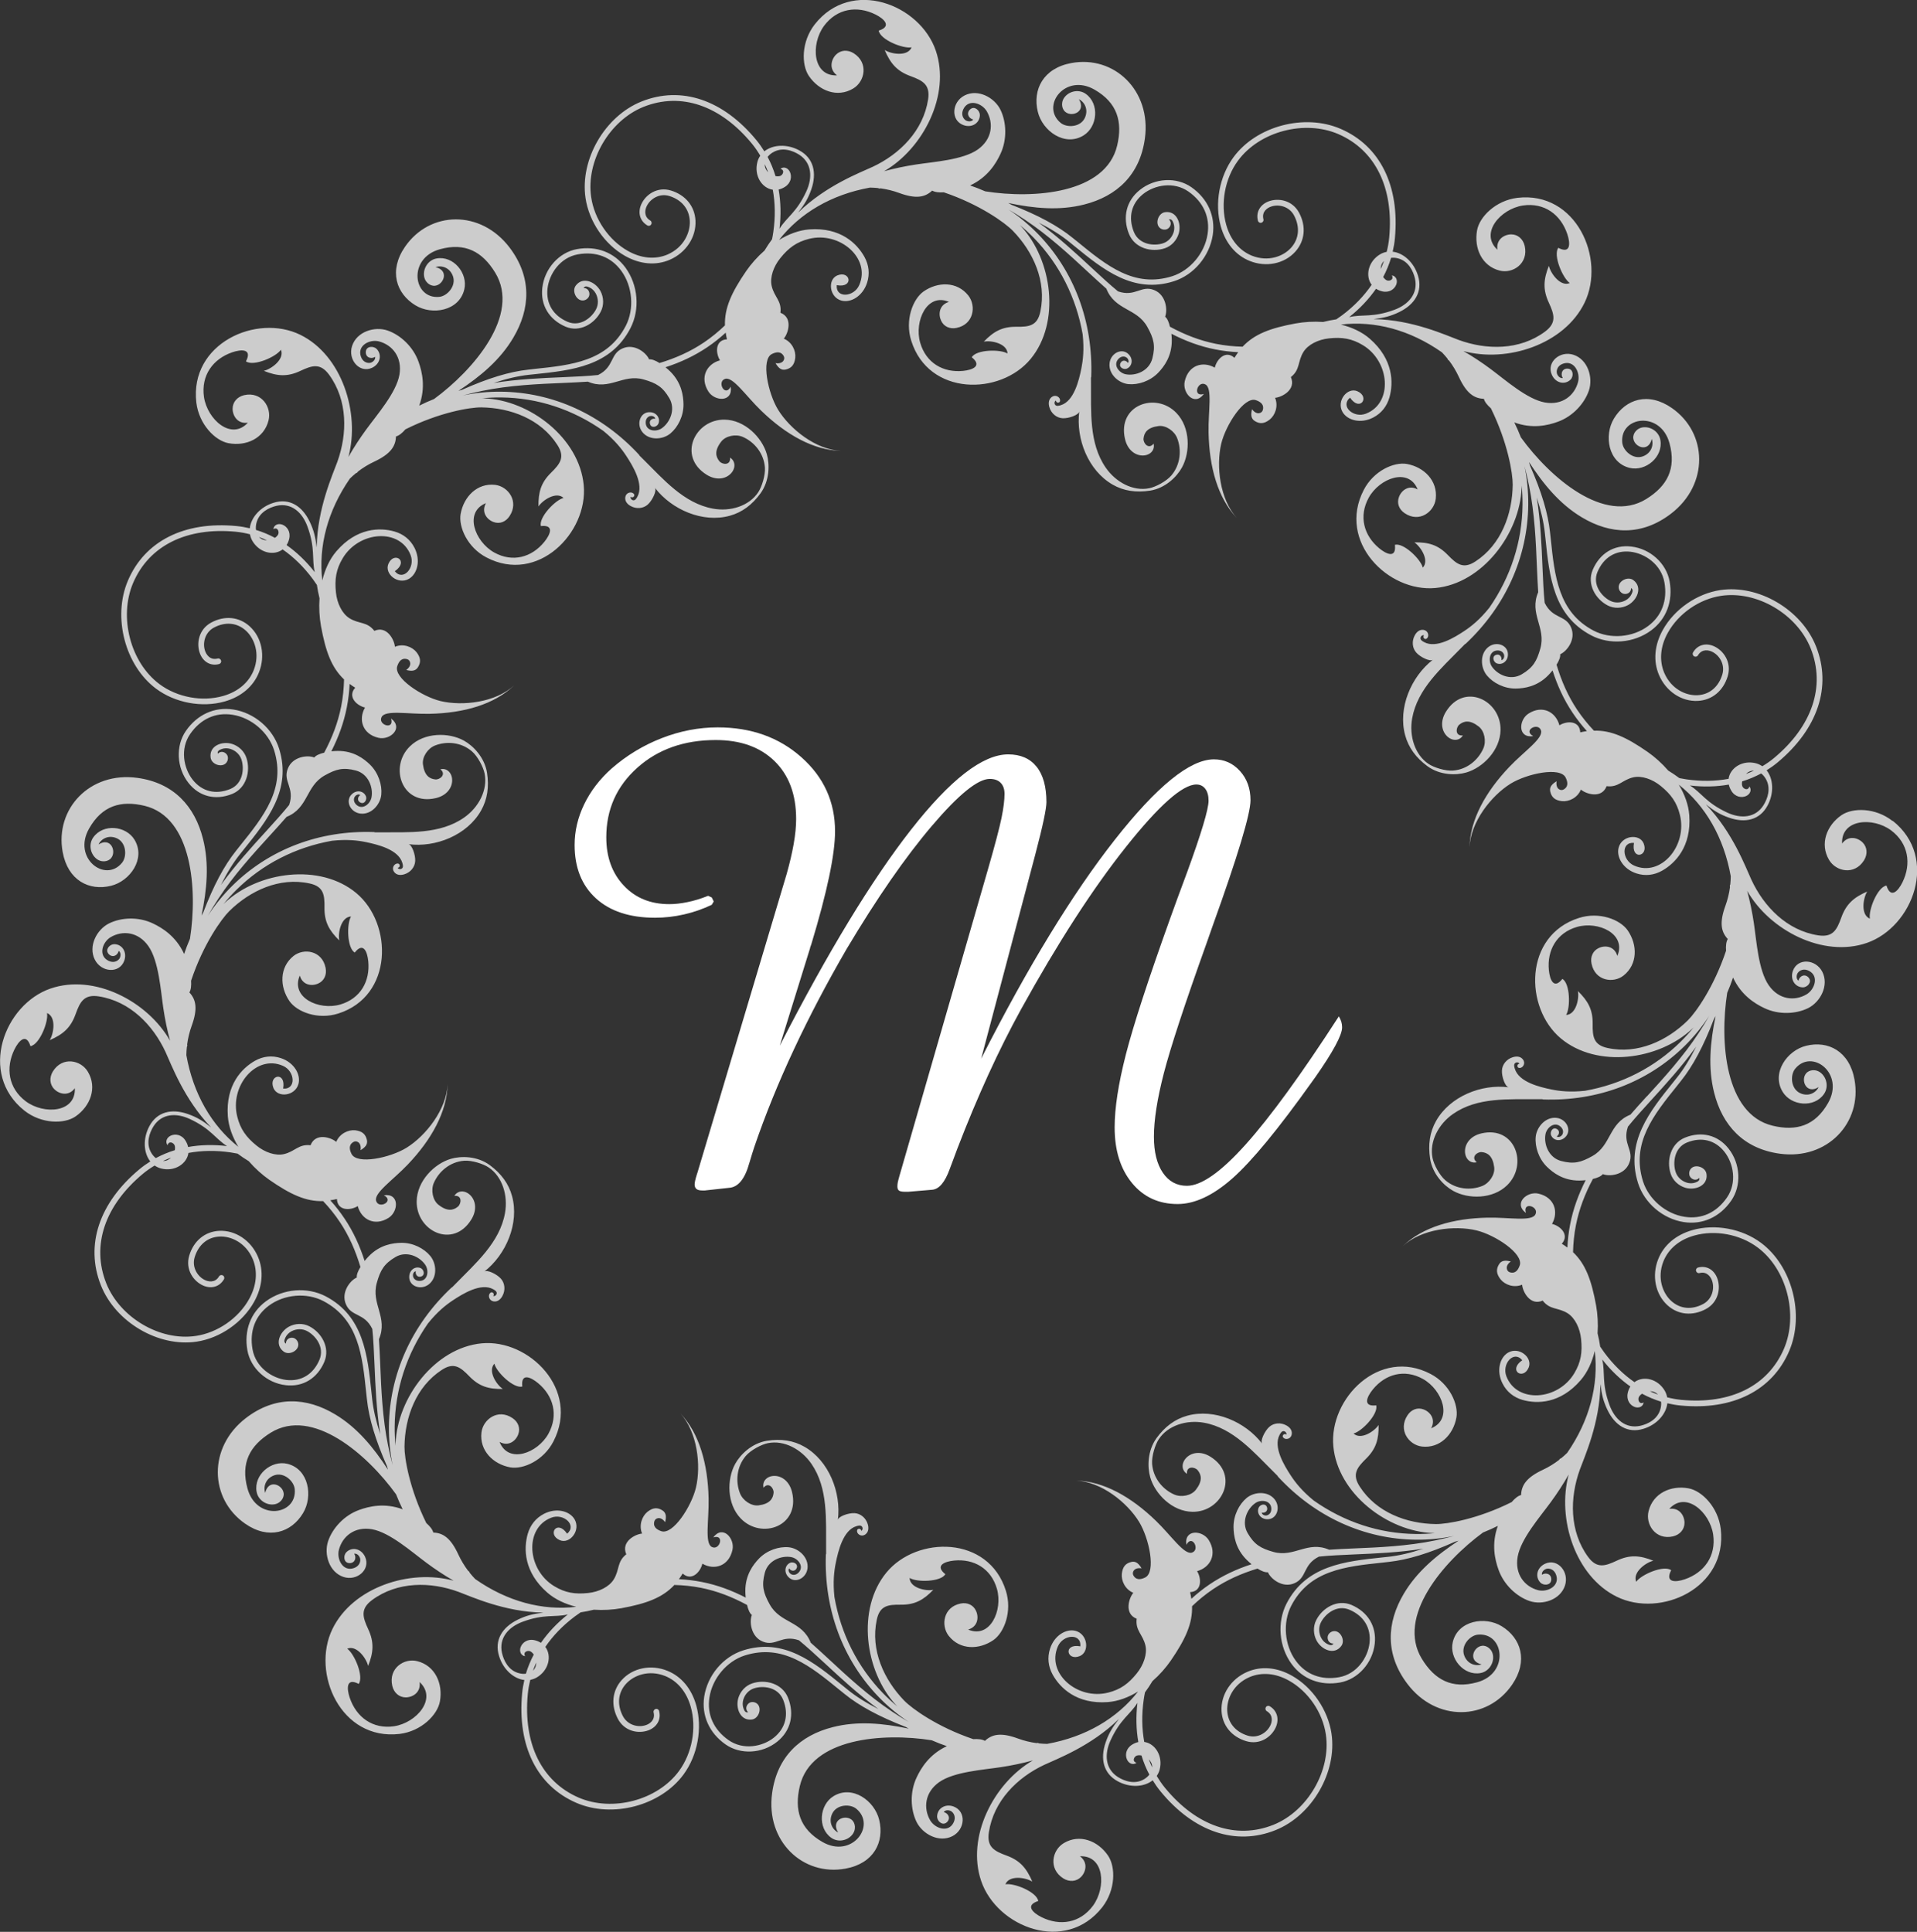 <svg version="1.1" viewBox="0 0 79.372 80.001" xmlns="http://www.w3.org/2000/svg"><rect x="0" y="0" width="79.372" height="80.001" fill="#333333" stroke="none"/><g transform="translate(-77.718 -120.65)" fill="#fff"><path d="m156.08 154.65c-0.712-0.561-1.658-0.56-2.119-0.241-0.612 0.423-0.906 1.188-0.512 1.851 0.283 0.483 1.053 0.651 1.449 0.015 0.155-0.254 0.133-0.54-0.057-0.735-0.206-0.206-0.594-0.307-0.853 0.04-0.043-1.015 1.275-1.104 2.032-0.542 0.719 0.542 0.842 1.381 0.471 2.144-0.178 0.365-0.489 0.702-0.665 0.14-0.376 0.061-0.753 1.018-0.687 1.371-0.389-0.158-0.283-0.848-0.111-1.123-0.548 0.238-0.869 0.509-1.073 1.079-0.184 0.512-0.349 0.827-0.956 0.735-1.291-0.2-2.25-1.185-2.771-2.313-0.235-0.507-0.759-1.939-1.867-3.096-3e-3 -3e-3 -6e-3 -6e-3 -9e-3 -0.012 0.329 0.262 0.579 0.417 0.954 0.548 0.676 0.236 1.282 0.095 1.6-0.509 0.27-0.507 0.239-1.098-0.042-1.453 0.159-0.099 0.311-0.207 0.455-0.327 1.666-1.389 2.251-3.141 1.591-4.804-0.603-1.524-2.383-2.57-3.964-2.332-0.971 0.146-1.904 0.793-2.381 1.652-0.348 0.625-0.403 1.288-0.158 1.863 0.288 0.678 0.934 1.11 1.611 1.074 0.588-0.032 1.053-0.416 1.236-1.025 0.169-0.564-0.165-1.057-0.571-1.239-0.342-0.152-0.684-0.054-0.864 0.254-0.035 0.059-0.015 0.13 0.042 0.164 0.056 0.032 0.129 0.015 0.16-0.041 0.179-0.3 0.48-0.197 0.569-0.156 0.314 0.138 0.565 0.534 0.439 0.951-0.156 0.515-0.531 0.831-1.024 0.856-0.481 0.026-1.092-0.253-1.381-0.928-0.214-0.51-0.163-1.097 0.148-1.655 0.441-0.798 1.307-1.398 2.209-1.532 1.48-0.222 3.142 0.758 3.709 2.181 0.619 1.565 0.063 3.215-1.518 4.534-0.153 0.127-0.316 0.241-0.487 0.342-0.077-0.053-0.162-0.095-0.259-0.121-0.562-0.148-1.075 0.189-1.138 0.642-0.545 0.102-1.131 0.111-1.74 0.023-0.099-0.015-0.198-0.033-0.296-0.052-0.148-0.111-0.303-0.215-0.462-0.312-0.26-0.3-0.553-0.563-0.848-0.769-0.88-0.612-1.515-0.905-2.229-0.884-0.256-0.27-0.49-0.56-0.697-0.87-0.381-0.573-0.649-1.187-0.85-1.86 0.1-0.162 0.165-0.321 0.151-0.435 0.27-0.113 0.665-0.611 0.451-1.105-0.225-0.534-0.762-0.343-1.095-1.025-0.044-0.434-0.067-0.936-0.089-1.462-0.038-0.899-0.079-1.898-0.238-2.897 0.178 0.543 0.289 1.028 0.335 1.468l0.027 0.248c0.162 1.56 0.328 3.17 1.895 3.993 0.771 0.403 1.768 0.32 2.481-0.208 0.628-0.468 0.909-1.207 0.763-2.028-0.133-0.746-0.801-1.355-1.592-1.444-0.707-0.082-1.302 0.281-1.593 0.968-0.25 0.595 0.123 1.219 0.628 1.475 0.258 0.132 0.577 0.122 0.839-0.02 0.38-0.21 0.607-0.738 0.219-1.03-0.225-0.171-0.618 0.026-0.61 0.293 1e-3 0.132 0.107 0.26 0.226 0.275 0.128 0.02 0.289-0.053 0.288-0.243 0.083 0.057 0.079 0.127 0.02 0.251-0.052 0.11-0.141 0.201-0.247 0.259-0.203 0.111-0.445 0.117-0.639 0.018-0.352-0.177-0.747-0.666-0.525-1.195 0.254-0.601 0.752-0.906 1.368-0.835 0.599 0.069 1.272 0.526 1.403 1.268 0.132 0.745-0.108 1.389-0.679 1.811-0.637 0.472-1.562 0.548-2.251 0.189-1.463-0.768-1.616-2.251-1.778-3.819l-0.028-0.252c-0.083-0.782-0.346-1.669-0.831-2.771-0.013-0.048-0.025-0.094-0.038-0.14 0.598 0.924 1.274 1.741 2.177 2.283 1.196 0.721 2.496 0.78 3.704-0.148 1.571-1.206 1.519-3.337 0.033-4.372-0.979-0.682-1.915-0.367-2.397 0.432-0.426 0.7-0.239 1.831 0.648 2.046 0.662 0.16 1.395-0.453 1.273-1.153-0.057-0.33-0.368-0.544-0.666-0.531-0.297 9e-3 -0.482 0.255-0.455 0.463 0.04 0.361 0.631 0.602 0.764 0.02 0.089 0.254-0.018 0.6-0.376 0.726-0.401 0.141-0.816-0.239-0.846-0.575-0.101-1.09 1.59-1.329 1.958 0.034 0.285 1.052-0.099 1.769-0.964 2.305-1.728 1.069-3.99-0.891-5.19-2.552-0.086-0.219-0.177-0.426-0.273-0.62 0.747 0.277 1.39 0.123 1.799-0.026 0.626-0.224 1.107-0.759 1.289-1.294 0.182-0.541-0.044-1.286-0.638-1.481-0.561-0.183-1.127 0.308-0.897 0.828 0.157 0.35 0.541 0.431 0.777 0.199 0.129-0.129 0.124-0.426-0.102-0.452-0.226-0.026-0.338 0.191-0.22 0.389-0.147 0.02-0.24-0.135-0.25-0.221-0.016-0.136 0.053-0.302 0.259-0.374 0.464-0.162 0.723 0.374 0.623 0.757-0.144 0.552-0.647 0.976-1.369 0.85-0.742-0.131-1.649-0.941-2.252-1.387-0.352-0.262-0.732-0.515-1.127-0.742 1.811 0.494 4.178-0.275 5.017-2.003 0.887-1.827-0.352-4.631-2.783-4.343-0.897 0.111-1.566 0.785-1.667 1.34-0.136 0.736 0.193 1.486 0.936 1.673 0.539 0.139 1.201-0.29 1.036-1.021-0.069-0.29-0.285-0.477-0.556-0.479-0.29 7.6e-4 -0.635 0.206-0.575 0.636-0.743-0.687 0.127-1.689 1.056-1.832 0.889-0.129 1.564 0.376 1.837 1.18 0.131 0.385 0.147 0.845-0.372 0.573-0.223 0.311 0.182 1.257 0.476 1.459-0.386 0.166-0.795-0.398-0.866-0.715-0.221 0.559-0.257 0.98-2e-3 1.527 0.228 0.493 0.333 0.834-0.16 1.201-1.054 0.778-2.422 0.766-3.582 0.339-0.522-0.192-1.898-0.83-3.492-0.859-5e-3 -6.1e-4 -9e-3 -1e-3 -0.014-2e-3 0.416-0.049 0.702-0.118 1.059-0.292 0.643-0.315 0.973-0.847 0.774-1.5-0.165-0.551-0.601-0.947-1.05-0.998 0.043-0.183 0.075-0.368 0.092-0.555 0.204-2.17-0.612-3.825-2.245-4.531-1.496-0.648-3.488-0.12-4.439 1.175-0.584 0.795-0.79 1.918-0.524 2.865 0.193 0.69 0.619 1.197 1.195 1.429 0.679 0.275 1.44 0.12 1.893-0.388 0.394-0.442 0.453-1.044 0.154-1.606-0.276-0.52-0.858-0.63-1.273-0.469-0.349 0.136-0.521 0.449-0.433 0.795 0.016 0.067 0.08 0.104 0.144 0.086 0.062-0.018 0.102-0.081 0.084-0.143-0.084-0.34 0.201-0.482 0.292-0.516 0.319-0.126 0.774-0.026 0.977 0.359 0.251 0.475 0.208 0.966-0.123 1.335-0.322 0.36-0.949 0.599-1.628 0.328-0.51-0.208-0.885-0.66-1.057-1.275-0.248-0.879-0.057-1.92 0.487-2.658 0.891-1.212 2.754-1.703 4.153-1.101 1.536 0.666 2.3 2.229 2.107 4.288-0.019 0.199-0.055 0.395-0.104 0.589-0.091 0.018-0.182 0.048-0.268 0.099-0.502 0.296-0.628 0.9-0.355 1.265-0.314 0.461-0.722 0.885-1.215 1.256-0.08 0.06-0.162 0.118-0.246 0.174-0.183 0.026-0.365 0.064-0.546 0.109-0.394-0.026-0.786-3e-3 -1.139 0.061-1.052 0.194-1.706 0.44-2.197 0.964-0.37-9e-3 -0.74-0.047-1.103-0.119-0.671-0.134-1.291-0.377-1.906-0.709-0.043-0.186-0.109-0.345-0.199-0.415 0.111-0.273 0.041-0.906-0.456-1.103-0.534-0.217-0.779 0.301-1.493 0.055-0.336-0.276-0.704-0.614-1.088-0.97-0.658-0.609-1.388-1.285-2.2-1.879 0.507 0.257 0.926 0.521 1.267 0.799l0.193 0.157c1.209 0.987 2.456 2.007 4.141 1.473 0.829-0.265 1.474-1.034 1.609-1.915 0.116-0.778-0.204-1.501-0.883-1.978-0.618-0.433-1.517-0.387-2.139 0.114-0.557 0.446-0.724 1.127-0.447 1.82 0.241 0.599 0.942 0.775 1.48 0.595 0.276-0.09 0.494-0.324 0.58-0.612 0.122-0.42-0.089-0.954-0.568-0.884-0.279 0.04-0.418 0.459-0.225 0.642 0.094 0.093 0.258 0.108 0.353 0.034 0.105-0.078 0.167-0.244 0.033-0.377 0.099-0.02 0.146 0.034 0.192 0.162 0.04 0.114 0.04 0.243 7e-3 0.359-0.066 0.223-0.233 0.4-0.44 0.468-0.373 0.125-0.995 0.061-1.21-0.471-0.242-0.606-0.104-1.176 0.381-1.566 0.472-0.378 1.268-0.534 1.881-0.104 0.616 0.433 0.899 1.059 0.79 1.765-0.119 0.787-0.72 1.5-1.459 1.738-1.573 0.5-2.723-0.44-3.937-1.433l-0.197-0.158c-0.608-0.494-1.415-0.933-2.532-1.367-0.042-0.023-0.084-0.048-0.125-0.072 1.071 0.227 2.123 0.323 3.141 0.063 1.352-0.343 2.312-1.227 2.515-2.744 0.265-1.973-1.267-3.442-3.044-3.115-1.171 0.215-1.612 1.105-1.392 2.014 0.19 0.799 1.116 1.465 1.894 0.985 0.581-0.359 0.669-1.314 0.091-1.723-0.271-0.193-0.642-0.122-0.843 0.1-0.204 0.218-0.162 0.523 4e-3 0.652 0.282 0.227 0.869-0.023 0.555-0.53 0.241 0.117 0.408 0.437 0.244 0.781-0.185 0.385-0.745 0.412-1.002 0.196-0.836-0.699 0.192-2.073 1.408-1.372 0.939 0.54 1.171 1.322 0.935 2.317-0.472 1.987-3.447 2.214-5.46 1.894-0.215-0.094-0.424-0.175-0.628-0.244 0.723-0.336 1.069-0.904 1.254-1.3 0.286-0.605 0.25-1.326 4e-3 -1.833-0.251-0.512-0.933-0.878-1.49-0.593-0.525 0.271-0.581 1.02-0.053 1.224 0.356 0.136 0.685-0.081 0.689-0.413 1e-3 -0.183-0.211-0.389-0.39-0.247-0.177 0.143-0.105 0.376 0.117 0.432-0.09 0.119-0.265 0.075-0.332 0.02-0.107-0.085-0.174-0.252-0.079-0.449 0.214-0.445 0.774-0.251 0.972 0.091 0.285 0.493 0.227 1.151-0.371 1.577-0.617 0.436-1.826 0.51-2.566 0.624-0.433 0.066-0.879 0.158-1.317 0.278 1.627-0.942 2.762-3.172 2.142-4.992-0.655-1.924-3.498-3.024-5.015-1.087-0.557 0.717-0.556 1.671-0.239 2.136 0.42 0.617 1.179 0.913 1.836 0.516 0.479-0.286 0.646-1.061 0.016-1.46-0.252-0.156-0.536-0.134-0.73 0.058-0.205 0.207-0.304 0.598 0.04 0.859-1.008 0.044-1.095-1.285-0.538-2.048 0.538-0.725 1.37-0.849 2.127-0.475 0.362 0.179 0.696 0.493 0.139 0.67 0.06 0.379 1.01 0.759 1.36 0.692-0.157 0.392-0.841 0.285-1.114 0.111 0.236 0.552 0.505 0.876 1.07 1.081 0.508 0.186 0.821 0.352 0.729 0.963-0.199 1.301-1.175 2.268-2.295 2.793-0.503 0.236-1.924 0.765-3.072 1.882-3e-3 3e-3 -7e-3 6e-3 -0.011 9e-3 0.26-0.331 0.413-0.584 0.544-0.961 0.234-0.681 0.094-1.292-0.505-1.613-0.503-0.272-1.089-0.241-1.442 0.042-0.098-0.16-0.205-0.313-0.324-0.458-1.378-1.679-3.117-2.268-4.766-1.604-1.512 0.608-2.55 2.401-2.314 3.995 0.145 0.979 0.787 1.919 1.639 2.399 0.62 0.35 1.277 0.406 1.848 0.159 0.673-0.29 1.102-0.942 1.066-1.624-0.031-0.593-0.413-1.061-1.017-1.245-0.56-0.171-1.049 0.166-1.229 0.575-0.151 0.345-0.054 0.689 0.252 0.871 0.059 0.036 0.129 0.015 0.162-0.042 0.032-0.056 0.015-0.13-0.041-0.161-0.298-0.18-0.196-0.484-0.155-0.573 0.137-0.317 0.53-0.569 0.943-0.443 0.511 0.157 0.824 0.535 0.849 1.032 0.025 0.484-0.251 1.1-0.921 1.392-0.506 0.216-1.089 0.164-1.642-0.149-0.792-0.445-1.387-1.317-1.52-2.226-0.221-1.492 0.752-3.167 2.164-3.738 1.553-0.623 3.19-0.063 4.498 1.53 0.126 0.154 0.238 0.319 0.34 0.491-0.053 0.077-0.095 0.164-0.12 0.261-0.147 0.567 0.188 1.084 0.637 1.147 0.101 0.549 0.11 1.14 0.022 1.754-0.014 0.1-0.032 0.199-0.052 0.298-0.111 0.15-0.214 0.305-0.31 0.466-0.298 0.262-0.559 0.558-0.763 0.854-0.607 0.887-0.898 1.527-0.877 2.247-0.268 0.258-0.556 0.494-0.863 0.702-0.568 0.384-1.178 0.654-1.845 0.857-0.161-0.101-0.319-0.166-0.432-0.152-0.112-0.272-0.606-0.67-1.096-0.455-0.53 0.227-0.34 0.768-1.017 1.103-0.431 0.045-0.929 0.067-1.45 0.09-0.892 0.038-1.883 0.08-2.874 0.24 0.539-0.18 1.02-0.291 1.457-0.338 0 0 0.247-0.026 0.247-0.026 1.548-0.163 3.145-0.331 3.962-1.909 0.4-0.778 0.317-1.782-0.206-2.501-0.464-0.633-1.197-0.916-2.012-0.769-0.74 0.134-1.344 0.808-1.433 1.605-0.081 0.712 0.279 1.312 0.961 1.606 0.591 0.252 1.21-0.124 1.464-0.633 0.131-0.26 0.122-0.581-0.019-0.846-0.209-0.383-0.733-0.611-1.022-0.22-0.169 0.227 0.026 0.622 0.291 0.615 0.131-1e-3 0.258-0.108 0.273-0.227 0.019-0.129-0.053-0.291-0.241-0.29 0.056-0.084 0.126-0.08 0.249-0.023 0.109 0.052 0.199 0.143 0.257 0.249 0.11 0.205 0.116 0.449 0.018 0.644-0.176 0.355-0.661 0.753-1.186 0.529-0.596-0.256-0.899-0.758-0.829-1.379 0.068-0.604 0.522-1.282 1.258-1.414 0.74-0.133 1.379 0.108 1.797 0.685 0.468 0.642 0.543 1.574 0.188 2.269-0.762 1.474-2.234 1.629-3.79 1.792l-0.25 0.029c-0.776 0.084-1.656 0.349-2.75 0.838-0.047 0.012-0.093 0.026-0.139 0.038 0.917-0.603 1.728-1.284 2.266-2.194 0.716-1.206 0.774-2.515-0.147-3.733-1.197-1.584-3.311-1.531-4.337-0.033-0.677 0.987-0.364 1.93 0.428 2.416 0.694 0.429 1.817 0.241 2.03-0.654 0.159-0.668-0.449-1.406-1.145-1.283-0.327 0.057-0.54 0.371-0.526 0.671 9e-3 0.299 0.253 0.485 0.46 0.459 0.358-0.04 0.598-0.636 0.021-0.77 0.252-0.089 0.595 0.018 0.721 0.379 0.14 0.404-0.238 0.822-0.571 0.852-1.081 0.101-1.319-1.603 0.033-1.973 1.043-0.287 1.756 0.1 2.287 0.972 1.061 1.741-0.884 4.022-2.532 5.231-0.218 0.087-0.422 0.178-0.615 0.275 0.275-0.753 0.122-1.401-0.026-1.813-0.223-0.631-0.753-1.115-1.284-1.299-0.537-0.184-1.276 0.044-1.47 0.643-0.181 0.566 0.305 1.135 0.821 0.904 0.347-0.158 0.428-0.545 0.198-0.783-0.128-0.13-0.422-0.125-0.449 0.103-0.025 0.227 0.19 0.341 0.386 0.222 0.02 0.148-0.134 0.242-0.219 0.252-0.135 0.015-0.3-0.054-0.371-0.261-0.161-0.467 0.372-0.729 0.751-0.628 0.548 0.145 0.969 0.652 0.844 1.379-0.131 0.748-0.934 1.662-1.376 2.27-0.26 0.355-0.511 0.738-0.736 1.135 0.49-1.826-0.272-4.211-1.988-5.056-1.813-0.894-4.595 0.355-4.309 2.805 0.11 0.904 0.779 1.578 1.33 1.681 0.73 0.137 1.474-0.195 1.66-0.944 0.138-0.543-0.288-1.21-1.013-1.044-0.287 0.069-0.473 0.287-0.475 0.561 7.55e-4 0.292 0.205 0.64 0.631 0.579-0.682 0.749-1.676-0.128-1.817-1.064-0.128-0.896 0.373-1.577 1.171-1.852 0.382-0.131 0.838-0.148 0.568 0.375 0.309 0.225 1.247-0.183 1.447-0.48 0.164 0.389-0.395 0.801-0.709 0.873 0.554 0.222 0.972 0.259 1.515 2e-3 0.489-0.23 0.827-0.336 1.191 0.162 0.772 1.062 0.76 2.441 0.337 3.611-0.19 0.526-0.823 1.912-0.852 3.519-6.3e-4 6e-3 -0.001 0.012-0.002 0.015-0.049-0.419-0.117-0.707-0.29-1.067-0.312-0.648-0.84-0.98-1.489-0.78-0.547 0.166-0.94 0.606-0.99 1.058-0.181-0.043-0.365-0.075-0.551-0.093-2.153-0.206-3.795 0.617-4.495 2.262-0.643 1.508-0.119 3.515 1.166 4.474 0.789 0.589 1.903 0.796 2.842 0.529 0.684-0.194 1.188-0.623 1.418-1.204 0.273-0.685 0.119-1.451-0.385-1.908-0.438-0.397-1.036-0.456-1.593-0.155-0.516 0.279-0.625 0.865-0.465 1.283 0.135 0.351 0.445 0.526 0.789 0.436 0.066-0.018 0.103-0.081 0.085-0.145-0.017-0.063-0.081-0.102-0.142-0.085-0.337 0.085-0.478-0.203-0.512-0.295-0.125-0.321-0.025-0.78 0.356-0.985 0.471-0.253 0.958-0.209 1.324 0.124 0.358 0.325 0.594 0.957 0.325 1.641-0.207 0.514-0.655 0.892-1.265 1.065-0.872 0.25-1.905 0.057-2.637-0.491-1.203-0.898-1.69-2.775-1.092-4.186 0.661-1.548 2.211-2.318 4.254-2.124 0.197 0.02 0.392 0.055 0.585 0.105 0.017 0.092 0.048 0.183 0.098 0.27 0.294 0.506 0.893 0.633 1.255 0.357 0.457 0.317 0.878 0.728 1.246 1.224 0.06 0.081 0.117 0.164 0.173 0.248 0.027 0.185 0.063 0.368 0.108 0.55-0.027 0.397-0.004 0.792 0.06 1.148 0.193 1.06 0.436 1.72 0.956 2.214-0.009 0.373-0.046 0.746-0.118 1.112-0.133 0.676-0.374 1.302-0.704 1.921-0.184 0.044-0.342 0.11-0.412 0.2-0.271-0.112-0.899-0.042-1.094 0.46-0.216 0.538 0.299 0.785 0.055 1.505-0.273 0.339-0.61 0.709-0.962 1.097-0.604 0.663-1.275 1.399-1.864 2.217 0.255-0.511 0.517-0.933 0.793-1.277 0 0 0.155-0.195 0.155-0.195 0.98-1.218 1.992-2.475 1.462-4.173-0.263-0.835-1.026-1.486-1.9-1.622-0.772-0.117-1.489 0.205-1.962 0.89-0.429 0.622-0.384 1.529 0.113 2.156 0.442 0.561 1.118 0.73 1.806 0.451 0.595-0.243 0.768-0.95 0.591-1.491-0.09-0.278-0.322-0.498-0.607-0.584-0.417-0.122-0.947 0.09-0.877 0.572 0.039 0.281 0.455 0.421 0.637 0.227 0.092-0.095 0.107-0.26 0.034-0.356-0.077-0.105-0.242-0.168-0.374-0.034-0.019-0.1 0.034-0.146 0.161-0.193 0.114-0.041 0.241-0.041 0.356-6e-3 0.221 0.067 0.397 0.235 0.464 0.443 0.124 0.376 0.061 1.003-0.467 1.219-0.601 0.244-1.167 0.105-1.553-0.384-0.375-0.476-0.53-1.278-0.103-1.896 0.43-0.621 1.051-0.906 1.751-0.796 0.781 0.12 1.488 0.726 1.724 1.47 0.496 1.585-0.437 2.744-1.422 3.968l-0.157 0.198c-0.49 0.613-0.926 1.427-1.356 2.552-0.024 0.042-0.048 0.084-0.071 0.126 0.225-1.08 0.321-2.139 0.063-3.166-0.34-1.363-1.218-2.33-2.723-2.535-1.958-0.267-3.415 1.277-3.09 3.068 0.214 1.18 1.097 1.624 1.998 1.403 0.792-0.191 1.454-1.125 0.977-1.909-0.356-0.585-1.304-0.674-1.71-0.092-0.192 0.273-0.122 0.647 0.099 0.85 0.216 0.205 0.519 0.163 0.647-3e-3 0.225-0.284-0.024-0.876-0.526-0.56 0.116-0.243 0.434-0.411 0.775-0.246 0.382 0.186 0.409 0.751 0.195 1.009-0.693 0.842-2.057-0.193-1.361-1.419 0.536-0.947 1.311-1.18 2.299-0.943 1.972 0.475 2.197 3.474 1.879 5.503-0.093 0.216-0.174 0.427-0.242 0.633-0.334-0.728-0.897-1.078-1.29-1.264-0.6-0.288-1.315-0.252-1.819-3e-3 -0.509 0.253-0.871 0.941-0.589 1.502 0.269 0.529 1.012 0.585 1.215 0.053 0.134-0.359-0.08-0.691-0.41-0.695-0.182-9.1e-4 -0.386 0.213-0.245 0.393 0.142 0.178 0.373 0.106 0.429-0.118 0.118 0.09 0.075 0.266 0.022 0.335-0.084 0.108-0.25 0.175-0.445 0.079-0.442-0.216-0.249-0.78 0.09-0.979 0.489-0.288 1.143-0.229 1.564 0.374 0.433 0.622 0.506 1.84 0.619 2.586 0.065 0.437 0.156 0.887 0.276 1.328-0.934-1.64-3.147-2.784-4.953-2.159-1.909 0.66-3 3.525-1.079 5.054 0.712 0.561 1.658 0.56 2.119 0.241 0.612-0.423 0.906-1.188 0.511-1.85-0.283-0.483-1.053-0.651-1.449-0.015-0.155 0.254-0.133 0.541 0.057 0.736 0.206 0.206 0.594 0.307 0.852-0.04 0.043 1.015-1.275 1.104-2.032 0.543-0.719-0.543-0.842-1.381-0.471-2.144 0.178-0.365 0.489-0.702 0.665-0.14 0.376-0.061 0.754-1.018 0.686-1.371 0.389 0.158 0.283 0.848 0.111 1.123 0.548-0.238 0.869-0.509 1.073-1.079 0.184-0.512 0.35-0.827 0.956-0.735 1.291 0.2 2.25 1.185 2.771 2.313 0.235 0.507 0.759 1.939 1.867 3.096 0.003 3e-3 0.005 6e-3 0.009 0.012-0.329-0.262-0.579-0.416-0.953-0.548-0.675-0.236-1.282-0.095-1.6 0.509-0.27 0.508-0.24 1.098 0.042 1.454-0.159 0.099-0.311 0.207-0.454 0.327-1.666 1.389-2.251 3.141-1.591 4.803 0.603 1.524 2.382 2.571 3.964 2.333 0.971-0.146 1.904-0.793 2.381-1.652 0.348-0.625 0.403-1.287 0.158-1.862-0.288-0.678-0.934-1.111-1.611-1.075-0.589 0.032-1.052 0.416-1.235 1.025-0.169 0.565 0.165 1.057 0.571 1.239 0.342 0.152 0.684 0.054 0.864-0.254 0.035-0.059 0.016-0.13-0.042-0.164-0.056-0.032-0.129-0.015-0.16 0.042-0.179 0.3-0.48 0.197-0.569 0.156-0.314-0.138-0.565-0.534-0.439-0.951 0.156-0.515 0.531-0.831 1.023-0.856 0.481-0.026 1.092 0.253 1.381 0.928 0.214 0.51 0.163 1.097-0.147 1.655-0.441 0.798-1.307 1.398-2.209 1.532-1.48 0.222-3.142-0.758-3.709-2.181-0.619-1.566-0.063-3.215 1.518-4.534 0.153-0.127 0.316-0.24 0.487-0.342 0.077 0.053 0.162 0.095 0.259 0.121 0.563 0.148 1.076-0.189 1.139-0.642 0.545-0.102 1.131-0.111 1.74-0.023 0.099 0.015 0.197 0.033 0.295 0.052 0.149 0.112 0.303 0.215 0.463 0.312 0.26 0.3 0.554 0.563 0.848 0.769 0.88 0.612 1.515 0.905 2.23 0.884 0.256 0.27 0.49 0.56 0.696 0.87 0.381 0.573 0.648 1.187 0.85 1.86-0.1 0.162-0.165 0.322-0.151 0.435-0.27 0.113-0.664 0.611-0.451 1.105 0.225 0.534 0.762 0.343 1.094 1.025 0.044 0.434 0.067 0.936 0.09 1.462 0.038 0.899 0.079 1.898 0.238 2.896-0.178-0.543-0.289-1.028-0.335-1.468l-0.027-0.248c-0.162-1.56-0.328-3.17-1.895-3.993-0.771-0.403-1.768-0.32-2.481 0.208-0.628 0.467-0.909 1.206-0.763 2.028 0.133 0.746 0.801 1.355 1.592 1.444 0.707 0.082 1.302-0.281 1.594-0.968 0.25-0.596-0.123-1.219-0.628-1.475-0.259-0.132-0.577-0.122-0.84 0.02-0.38 0.21-0.607 0.738-0.219 1.029 0.225 0.171 0.618-0.026 0.61-0.293-0.001-0.132-0.107-0.26-0.226-0.276-0.128-0.02-0.289 0.053-0.288 0.243-0.083-0.057-0.079-0.127-0.022-0.251 0.052-0.11 0.142-0.201 0.247-0.259 0.203-0.11 0.446-0.117 0.639-0.018 0.352 0.177 0.747 0.666 0.525 1.195-0.254 0.601-0.752 0.906-1.368 0.836-0.599-0.069-1.272-0.526-1.403-1.268-0.132-0.745 0.107-1.389 0.679-1.811 0.637-0.472 1.562-0.548 2.251-0.19 1.463 0.768 1.617 2.252 1.779 3.82l0.028 0.252c0.083 0.783 0.346 1.669 0.831 2.771 0.013 0.048 0.025 0.094 0.038 0.14-0.598-0.924-1.274-1.741-2.177-2.284-1.196-0.721-2.496-0.78-3.704 0.148-1.571 1.206-1.519 3.337-0.033 4.372 0.979 0.682 1.915 0.367 2.397-0.432 0.426-0.7 0.239-1.831-0.648-2.046-0.662-0.16-1.395 0.453-1.273 1.154 0.056 0.33 0.368 0.544 0.666 0.531 0.297-9e-3 0.482-0.255 0.455-0.463-0.04-0.361-0.631-0.602-0.764-0.02-0.089-0.254 0.018-0.6 0.376-0.726 0.401-0.141 0.816 0.239 0.846 0.575 0.101 1.09-1.59 1.329-1.958-0.034-0.285-1.051 0.099-1.769 0.964-2.305 1.728-1.069 3.991 0.891 5.19 2.552 0.086 0.219 0.177 0.426 0.273 0.62-0.747-0.277-1.39-0.123-1.799 0.026-0.626 0.224-1.107 0.759-1.288 1.294-0.182 0.541 0.044 1.286 0.638 1.482 0.561 0.183 1.126-0.308 0.896-0.828-0.157-0.35-0.541-0.431-0.777-0.199-0.129 0.129-0.124 0.426 0.103 0.452 0.226 0.023 0.338-0.192 0.22-0.389 0.147-0.02 0.24 0.135 0.25 0.221 0.017 0.136-0.054 0.302-0.259 0.374-0.464 0.162-0.724-0.374-0.624-0.757 0.144-0.552 0.647-0.976 1.369-0.85 0.742 0.132 1.649 0.941 2.252 1.387 0.352 0.262 0.733 0.516 1.127 0.743-1.811-0.494-4.178 0.274-5.017 2.003-0.887 1.827 0.352 4.631 2.783 4.343 0.897-0.11 1.565-0.785 1.667-1.34 0.136-0.736-0.193-1.486-0.936-1.673-0.539-0.14-1.201 0.29-1.036 1.021 0.068 0.29 0.285 0.477 0.557 0.479 0.29-6.2e-4 0.635-0.206 0.575-0.636 0.743 0.687-0.127 1.689-1.056 1.831-0.889 0.129-1.564-0.376-1.837-1.18-0.13-0.385-0.147-0.845 0.372-0.573 0.223-0.311-0.182-1.257-0.476-1.458 0.386-0.165 0.795 0.398 0.866 0.715 0.221-0.559 0.257-0.98 0.002-1.528-0.229-0.493-0.333-0.834 0.16-1.201 1.053-0.778 2.422-0.766 3.583-0.339 0.522 0.192 1.898 0.83 3.493 0.858 5e-3 5.3e-4 9e-3 1e-3 0.014 2e-3 -0.416 0.049-0.702 0.118-1.059 0.292-0.643 0.315-0.973 0.846-0.774 1.5 0.165 0.551 0.601 0.947 1.049 0.998-0.043 0.183-0.075 0.368-0.092 0.555-0.204 2.17 0.612 3.825 2.245 4.531 1.496 0.648 3.488 0.12 4.439-1.175 0.585-0.795 0.79-1.918 0.524-2.865-0.193-0.69-0.618-1.197-1.195-1.429-0.679-0.275-1.44-0.12-1.893 0.388-0.394 0.442-0.452 1.044-0.154 1.605 0.276 0.52 0.858 0.63 1.273 0.469 0.349-0.136 0.522-0.449 0.433-0.795-0.017-0.067-0.08-0.103-0.144-0.086-0.062 0.018-0.101 0.082-0.084 0.143 0.084 0.34-0.201 0.482-0.293 0.516-0.319 0.126-0.774 0.023-0.977-0.359-0.251-0.475-0.207-0.966 0.123-1.335 0.322-0.36 0.949-0.599 1.628-0.328 0.51 0.208 0.885 0.66 1.057 1.275 0.248 0.879 0.056 1.92-0.487 2.658-0.891 1.212-2.753 1.703-4.153 1.101-1.536-0.666-2.3-2.229-2.107-4.288 0.019-0.199 0.055-0.395 0.104-0.589 0.092-0.018 0.182-0.048 0.268-0.099 0.502-0.296 0.628-0.9 0.354-1.266 0.314-0.46 0.722-0.885 1.215-1.256 0.08-0.06 0.163-0.118 0.246-0.174 0.183-0.026 0.365-0.064 0.546-0.109 0.394 0.026 0.786 3e-3 1.139-0.061 1.052-0.194 1.706-0.439 2.197-0.964 0.37 9e-3 0.74 0.047 1.103 0.119 0.671 0.134 1.291 0.377 1.906 0.709 0.043 0.186 0.109 0.345 0.199 0.415-0.111 0.273-0.041 0.906 0.456 1.103 0.534 0.217 0.779-0.301 1.493-0.055 0.336 0.276 0.704 0.614 1.089 0.97 0.657 0.609 1.388 1.285 2.2 1.878-0.507-0.257-0.925-0.521-1.267-0.799l-0.194-0.157c-1.209-0.987-2.456-2.007-4.141-1.473-0.829 0.265-1.474 1.034-1.609 1.915-0.116 0.778 0.204 1.501 0.883 1.978 0.617 0.433 1.517 0.387 2.139-0.113 0.557-0.446 0.724-1.127 0.448-1.82-0.241-0.599-0.942-0.775-1.479-0.595-0.276 0.09-0.494 0.324-0.58 0.612-0.121 0.42 0.089 0.954 0.568 0.884 0.279-0.04 0.418-0.459 0.225-0.642-0.094-0.092-0.258-0.108-0.353-0.034-0.104 0.078-0.167 0.244-0.034 0.377-0.099 0.02-0.145-0.034-0.192-0.162-0.041-0.114-0.041-0.243-7e-3 -0.359 0.066-0.223 0.233-0.4 0.44-0.468 0.373-0.126 0.995-0.061 1.21 0.471 0.242 0.606 0.104 1.176-0.381 1.566-0.472 0.378-1.268 0.534-1.881 0.104-0.616-0.433-0.899-1.059-0.79-1.765 0.119-0.787 0.72-1.5 1.459-1.738 1.573-0.5 2.723 0.44 3.938 1.433l0.196 0.158c0.608 0.494 1.416 0.933 2.532 1.367 0.042 0.023 0.084 0.048 0.125 0.071-1.071-0.227-2.122-0.323-3.141-0.063-1.352 0.342-2.312 1.227-2.515 2.744-0.265 1.973 1.267 3.442 3.044 3.115 1.171-0.215 1.611-1.105 1.392-2.014-0.189-0.798-1.116-1.465-1.894-0.985-0.581 0.359-0.669 1.314-0.091 1.723 0.272 0.193 0.642 0.123 0.843-0.099 0.204-0.218 0.162-0.523-4e-3 -0.652-0.282-0.227-0.869 0.023-0.555 0.53-0.241-0.117-0.408-0.437-0.244-0.782 0.185-0.385 0.745-0.412 1.001-0.196 0.836 0.699-0.192 2.073-1.408 1.371-0.939-0.54-1.171-1.322-0.935-2.317 0.472-1.987 3.447-2.214 5.46-1.894 0.215 0.094 0.424 0.175 0.628 0.244-0.723 0.336-1.069 0.904-1.254 1.3-0.286 0.605-0.25 1.325-4e-3 1.833 0.251 0.513 0.933 0.878 1.49 0.593 0.525-0.271 0.581-1.02 0.053-1.224-0.356-0.136-0.685 0.081-0.689 0.413-7.4e-4 0.183 0.211 0.389 0.39 0.247 0.177-0.143 0.105-0.376-0.117-0.432 0.09-0.119 0.264-0.075 0.332-0.02 0.107 0.085 0.174 0.252 0.079 0.449-0.214 0.445-0.774 0.251-0.972-0.09-0.285-0.493-0.227-1.152 0.371-1.577 0.617-0.436 1.826-0.51 2.566-0.624 0.433-0.066 0.88-0.158 1.317-0.278-1.627 0.942-2.762 3.172-2.142 4.992 0.655 1.924 3.498 3.024 5.015 1.087 0.557-0.717 0.556-1.671 0.239-2.136-0.42-0.617-1.179-0.913-1.836-0.516-0.479 0.286-0.646 1.061-0.016 1.46 0.252 0.156 0.536 0.134 0.73-0.058 0.205-0.207 0.304-0.598-0.04-0.859 1.007-0.043 1.095 1.285 0.538 2.048-0.538 0.725-1.37 0.849-2.127 0.475-0.362-0.179-0.696-0.493-0.139-0.67-0.06-0.379-1.01-0.759-1.36-0.692 0.157-0.392 0.841-0.285 1.114-0.111-0.236-0.552-0.505-0.876-1.07-1.081-0.508-0.186-0.821-0.352-0.729-0.963 0.199-1.301 1.175-2.268 2.295-2.793 0.503-0.237 1.924-0.765 3.071-1.881 4e-3 -3e-3 7e-3 -6e-3 0.013-9e-3 -0.26 0.331-0.413 0.584-0.543 0.961-0.234 0.681-0.094 1.292 0.505 1.613 0.504 0.272 1.089 0.241 1.442-0.043 0.098 0.16 0.205 0.313 0.324 0.458 1.378 1.679 3.116 2.268 4.766 1.604 1.512-0.608 2.55-2.401 2.314-3.995-0.145-0.979-0.787-1.919-1.639-2.399-0.62-0.351-1.277-0.406-1.848-0.159-0.673 0.29-1.102 0.942-1.066 1.624 0.032 0.593 0.413 1.061 1.018 1.245 0.56 0.171 1.049-0.166 1.229-0.575 0.151-0.345 0.054-0.689-0.252-0.87-0.059-0.035-0.13-0.015-0.162 0.042-0.032 0.056-0.014 0.13 0.041 0.161 0.298 0.18 0.196 0.484 0.155 0.573-0.137 0.316-0.53 0.569-0.943 0.442-0.511-0.157-0.824-0.535-0.85-1.032-0.025-0.484 0.251-1.1 0.921-1.392 0.506-0.216 1.089-0.164 1.642 0.149 0.792 0.445 1.387 1.317 1.52 2.226 0.221 1.492-0.752 3.167-2.164 3.738-1.553 0.624-3.19 0.063-4.498-1.53-0.126-0.154-0.238-0.319-0.34-0.491 0.053-0.077 0.095-0.164 0.12-0.261 0.147-0.567-0.188-1.084-0.637-1.147-0.101-0.549-0.11-1.14-0.022-1.754 0.014-0.1 0.032-0.199 0.052-0.298 0.111-0.15 0.214-0.305 0.309-0.466 0.298-0.262 0.559-0.558 0.763-0.855 0.607-0.887 0.898-1.527 0.877-2.247 0.268-0.258 0.556-0.494 0.864-0.702 0.568-0.384 1.178-0.654 1.845-0.857 0.161 0.101 0.319 0.166 0.432 0.152 0.112 0.272 0.606 0.67 1.097 0.455 0.53-0.227 0.34-0.768 1.017-1.103 0.431-0.045 0.929-0.067 1.45-0.09 0.892-0.038 1.883-0.08 2.873-0.239-0.539 0.179-1.02 0.291-1.456 0.337 0 0-0.247 0.026-0.247 0.026-1.548 0.163-3.145 0.331-3.962 1.909-0.4 0.778-0.317 1.782 0.206 2.501 0.464 0.633 1.197 0.916 2.012 0.769 0.741-0.134 1.344-0.808 1.433-1.605 0.081-0.712-0.278-1.313-0.961-1.606-0.591-0.252-1.21 0.124-1.464 0.633-0.131 0.26-0.122 0.581 0.019 0.846 0.209 0.383 0.733 0.611 1.022 0.22 0.169-0.227-0.026-0.623-0.291-0.615-0.131 1e-3 -0.258 0.108-0.273 0.227-0.019 0.129 0.053 0.292 0.241 0.29-0.057 0.084-0.126 0.08-0.249 0.02-0.109-0.052-0.199-0.143-0.257-0.249-0.109-0.205-0.116-0.449-0.018-0.644 0.176-0.355 0.66-0.753 1.186-0.529 0.597 0.256 0.899 0.758 0.829 1.379-0.069 0.604-0.522 1.282-1.258 1.414-0.74 0.133-1.378-0.108-1.797-0.685-0.468-0.642-0.543-1.574-0.188-2.269 0.762-1.474 2.234-1.629 3.79-1.792l0.25-0.029c0.776-0.084 1.656-0.349 2.749-0.838 0.047-0.012 0.093-0.026 0.139-0.038-0.917 0.603-1.727 1.284-2.265 2.193-0.716 1.206-0.774 2.516 0.147 3.733 1.197 1.584 3.311 1.531 4.338 0.033 0.677-0.987 0.364-1.93-0.428-2.416-0.694-0.429-1.817-0.241-2.03 0.654-0.159 0.667 0.449 1.406 1.145 1.283 0.327-0.057 0.54-0.371 0.526-0.671-9e-3 -0.299-0.253-0.485-0.459-0.459-0.358 0.04-0.598 0.636-0.021 0.77-0.252 0.089-0.595-0.018-0.721-0.379-0.14-0.404 0.238-0.822 0.571-0.852 1.081-0.101 1.319 1.603-0.034 1.973-1.043 0.287-1.755-0.1-2.287-0.972-1.061-1.741 0.884-4.022 2.532-5.231 0.218-0.087 0.422-0.178 0.615-0.275-0.275 0.753-0.122 1.401 0.026 1.813 0.222 0.631 0.753 1.116 1.284 1.299 0.537 0.184 1.276-0.044 1.47-0.643 0.182-0.566-0.305-1.135-0.821-0.903-0.347 0.158-0.428 0.545-0.198 0.783 0.128 0.13 0.423 0.124 0.449-0.103 0.025-0.228-0.19-0.341-0.386-0.222-0.02-0.148 0.134-0.242 0.219-0.252 0.135-0.015 0.299 0.054 0.37 0.261 0.161 0.467-0.371 0.729-0.751 0.629-0.548-0.145-0.968-0.652-0.843-1.38 0.13-0.748 0.934-1.662 1.376-2.27 0.26-0.355 0.511-0.738 0.737-1.136-0.49 1.826 0.272 4.211 1.988 5.057 1.813 0.894 4.595-0.355 4.309-2.805-0.11-0.904-0.779-1.578-1.329-1.681-0.73-0.137-1.474 0.195-1.66 0.944-0.138 0.544 0.288 1.211 1.013 1.044 0.287-0.069 0.474-0.287 0.475-0.561-5.2e-4 -0.292-0.205-0.64-0.63-0.579 0.681-0.749 1.676 0.128 1.817 1.064 0.128 0.896-0.373 1.577-1.171 1.852-0.382 0.132-0.838 0.148-0.568-0.375-0.309-0.225-1.247 0.183-1.447 0.48-0.164-0.389 0.395-0.801 0.71-0.872-0.555-0.223-0.972-0.259-1.516-2e-3 -0.489 0.23-0.828 0.336-1.191-0.162-0.772-1.062-0.76-2.441-0.337-3.611 0.19-0.526 0.824-1.913 0.852-3.52 6.1e-4 -6e-3 1e-3 -9e-3 2e-3 -0.015 0.048 0.42 0.117 0.707 0.29 1.067 0.312 0.648 0.84 0.98 1.489 0.78 0.547-0.166 0.939-0.605 0.99-1.057 0.182 0.043 0.365 0.075 0.551 0.093 2.153 0.205 3.795-0.617 4.495-2.262 0.643-1.508 0.119-3.515-1.166-4.474-0.789-0.589-1.903-0.796-2.842-0.529-0.684 0.194-1.188 0.623-1.418 1.205-0.272 0.685-0.118 1.451 0.385 1.908 0.438 0.397 1.036 0.456 1.593 0.155 0.516-0.279 0.625-0.865 0.465-1.283-0.136-0.352-0.445-0.526-0.789-0.436-0.067 0.018-0.103 0.081-0.085 0.145 0.018 0.063 0.081 0.102 0.142 0.085 0.337-0.085 0.478 0.203 0.512 0.295 0.125 0.321 0.023 0.78-0.357 0.985-0.471 0.253-0.958 0.209-1.324-0.124-0.358-0.324-0.595-0.957-0.325-1.641 0.207-0.514 0.655-0.892 1.265-1.065 0.872-0.25 1.905-0.057 2.637 0.491 1.203 0.898 1.69 2.775 1.092 4.186-0.661 1.548-2.211 2.318-4.255 2.124-0.197-0.02-0.392-0.055-0.584-0.105-0.018-0.092-0.048-0.183-0.098-0.27-0.294-0.506-0.893-0.633-1.256-0.357-0.457-0.317-0.878-0.728-1.246-1.224-0.06-0.081-0.117-0.164-0.173-0.248-0.026-0.185-0.063-0.368-0.108-0.55 0.026-0.397 3e-3 -0.793-0.06-1.148-0.193-1.06-0.436-1.719-0.956-2.214 9e-3 -0.373 0.046-0.745 0.118-1.111 0.133-0.676 0.374-1.302 0.704-1.921 0.185-0.043 0.342-0.11 0.412-0.2 0.271 0.112 0.899 0.042 1.094-0.46 0.215-0.538-0.299-0.785-0.055-1.505 0.273-0.339 0.61-0.71 0.962-1.097 0.604-0.663 1.275-1.399 1.864-2.218-0.255 0.511-0.517 0.933-0.793 1.277l-0.155 0.195c-0.98 1.218-1.992 2.475-1.462 4.173 0.263 0.835 1.026 1.486 1.9 1.622 0.772 0.117 1.489-0.205 1.962-0.89 0.43-0.622 0.384-1.529-0.113-2.156-0.442-0.561-1.118-0.73-1.806-0.451-0.595 0.243-0.769 0.949-0.591 1.491 0.09 0.278 0.322 0.498 0.608 0.584 0.417 0.122 0.947-0.09 0.877-0.572-0.039-0.281-0.455-0.421-0.637-0.227-0.092 0.095-0.107 0.26-0.034 0.355 0.077 0.105 0.242 0.168 0.374 0.034 0.02 0.099-0.034 0.147-0.161 0.193-0.114 0.041-0.241 0.041-0.356 6e-3 -0.221-0.067-0.397-0.235-0.464-0.443-0.125-0.376-0.061-1.003 0.467-1.219 0.601-0.244 1.167-0.104 1.553 0.384 0.375 0.476 0.53 1.278 0.103 1.896-0.429 0.621-1.051 0.906-1.751 0.796-0.781-0.12-1.488-0.726-1.724-1.47-0.496-1.585 0.437-2.744 1.422-3.968l0.157-0.198c0.49-0.613 0.926-1.427 1.357-2.552 0.023-0.043 0.048-0.084 0.071-0.126-0.225 1.08-0.321 2.139-0.063 3.166 0.34 1.363 1.218 2.33 2.723 2.535 1.958 0.267 3.415-1.277 3.091-3.068-0.213-1.181-1.097-1.625-1.998-1.403-0.792 0.191-1.454 1.125-0.977 1.909 0.356 0.585 1.304 0.674 1.71 0.091 0.192-0.273 0.122-0.647-0.099-0.85-0.216-0.205-0.519-0.163-0.647 3e-3 -0.225 0.284 0.023 0.876 0.526 0.56-0.115 0.243-0.434 0.411-0.775 0.246-0.382-0.186-0.409-0.751-0.194-1.01 0.693-0.842 2.057 0.193 1.361 1.419-0.536 0.947-1.312 1.181-2.299 0.943-1.972-0.475-2.197-3.474-1.879-5.503 0.093-0.216 0.174-0.427 0.242-0.633 0.334 0.728 0.897 1.078 1.29 1.264 0.6 0.288 1.315 0.252 1.819 3e-3 0.508-0.253 0.871-0.941 0.588-1.502-0.269-0.529-1.012-0.585-1.215-0.053-0.134 0.359 0.08 0.691 0.41 0.695 0.182 1e-3 0.386-0.213 0.245-0.393-0.142-0.178-0.373-0.106-0.429 0.118-0.118-0.09-0.075-0.267-0.02-0.334 0.084-0.108 0.25-0.175 0.445-0.08 0.442 0.216 0.249 0.78-0.09 0.979-0.489 0.288-1.143 0.229-1.564-0.374-0.433-0.622-0.506-1.841-0.619-2.586-0.065-0.437-0.157-0.886-0.276-1.328 0.934 1.64 3.147 2.783 4.953 2.159 1.909-0.66 3-3.526 1.079-5.054zm-5.932-2.047c0.063-0.029 0.127-0.041 0.19-0.04-0.107 0.05-0.216 0.097-0.329 0.138 0.039-0.039 0.084-0.074 0.139-0.099zm-0.85 0.538c0.018 0.086 0.053 0.173 0.107 0.261 0.157 0.258 0.427 0.298 0.612 0.212 0.168-0.077 0.238-0.256 0.134-0.397-0.062 0.206-0.264 0.095-0.297-0.018-0.015-0.05-0.018-0.118-3e-3 -0.191 0.276-0.085 0.539-0.195 0.787-0.328 0.068 0.054 0.13 0.123 0.181 0.207 0.246 0.4 0.079 0.846-0.085 1.108-0.336 0.532-0.939 0.568-1.506 0.304-0.878-0.409-1.053-0.816-1.539-1.121 0.56 0.067 1.102 0.053 1.611-0.038zm-14.384-21.52c0.024-0.065 0.061-0.12 0.107-0.164-0.04 0.112-0.085 0.223-0.135 0.332 6.4e-4 -0.055 7e-3 -0.112 0.029-0.169zm-0.223 0.987c0.073 0.048 0.159 0.085 0.258 0.108 0.292 0.07 0.511-0.093 0.582-0.286 0.065-0.175-0.011-0.351-0.184-0.376 0.101 0.19-0.12 0.255-0.222 0.2-0.046-0.023-0.095-0.071-0.137-0.132 0.136-0.256 0.244-0.522 0.326-0.793 0.086-0.012 0.178-6e-3 0.274 0.018 0.454 0.108 0.649 0.542 0.717 0.844 0.135 0.615-0.266 1.071-0.852 1.288-0.908 0.336-1.317 0.173-1.874 0.304 0.443-0.352 0.816-0.747 1.112-1.174zm-24.986-5.639c0.397-0.248 0.839-0.08 1.099 0.085 0.527 0.339 0.564 0.947 0.301 1.518-0.406 0.885-0.81 1.061-1.112 1.55 0.066-0.564 0.053-1.11-0.037-1.623 0.085-0.018 0.172-0.053 0.259-0.108 0.256-0.158 0.296-0.43 0.211-0.617-0.077-0.169-0.254-0.24-0.394-0.135 0.204 0.063 0.094 0.266-0.016 0.3-0.049 0.015-0.117 0.018-0.189 3e-3 -0.084-0.278-0.193-0.543-0.326-0.793 0.053-0.068 0.122-0.131 0.206-0.183zm-0.283 0.674c-0.029-0.063-0.041-0.128-0.039-0.192 0.05 0.108 0.097 0.219 0.138 0.332-0.039-0.04-0.073-0.085-0.098-0.14zm-20.817 15.354c-0.065-0.023-0.118-0.061-0.162-0.107 0.111 0.041 0.221 0.086 0.329 0.136-0.055-7.6e-4 -0.111-9e-3 -0.167-0.029zm0.979 0.225c0.047-0.074 0.085-0.16 0.108-0.26 0.07-0.294-0.093-0.515-0.284-0.586-0.173-0.065-0.348 0.012-0.373 0.185 0.188-0.101 0.253 0.121 0.198 0.224-0.023 0.047-0.071 0.096-0.131 0.138-0.254-0.137-0.517-0.246-0.786-0.328-0.01-0.087-0.006-0.18 0.017-0.276 0.107-0.458 0.538-0.655 0.837-0.723 0.611-0.136 1.063 0.268 1.278 0.859 0.334 0.915 0.172 1.328 0.301 1.889-0.349-0.446-0.742-0.823-1.165-1.121zm-4.926 25.468c-0.063 0.029-0.127 0.041-0.19 0.039 0.107-0.05 0.217-0.097 0.33-0.139-0.039 0.039-0.084 0.074-0.139 0.099zm0.85-0.539c-0.019-0.086-0.053-0.173-0.107-0.261-0.157-0.258-0.427-0.298-0.612-0.212-0.168 0.078-0.238 0.256-0.134 0.397 0.062-0.206 0.264-0.095 0.297 0.015 0.016 0.05 0.017 0.118 0.004 0.191-0.276 0.085-0.538 0.195-0.787 0.328-0.068-0.054-0.13-0.123-0.181-0.207-0.246-0.4-0.079-0.846 0.085-1.108 0.336-0.532 0.94-0.568 1.506-0.304 0.878 0.409 1.053 0.816 1.538 1.121-0.56-0.067-1.101-0.053-1.61 0.038zm14.384 21.519c-0.024 0.065-0.061 0.12-0.107 0.164 0.041-0.112 0.085-0.223 0.136-0.333-6.32e-4 0.056-0.008 0.112-0.029 0.169zm0.223-0.987c-0.073-0.048-0.159-0.085-0.258-0.108-0.292-0.071-0.511 0.093-0.582 0.286-0.065 0.175 0.011 0.351 0.184 0.376-0.1-0.19 0.12-0.255 0.222-0.2 0.047 0.023 0.095 0.071 0.137 0.131-0.136 0.257-0.244 0.522-0.326 0.793-0.086 0.012-0.178 6e-3 -0.273-0.018-0.455-0.108-0.65-0.542-0.717-0.844-0.135-0.615 0.265-1.071 0.852-1.288 0.908-0.337 1.317-0.173 1.874-0.304-0.443 0.352-0.816 0.747-1.112 1.174zm24.986 5.639c-0.397 0.248-0.839 0.08-1.099-0.085-0.527-0.338-0.564-0.947-0.301-1.518 0.406-0.885 0.81-1.062 1.112-1.551-0.067 0.564-0.053 1.11 0.037 1.623-0.085 0.018-0.172 0.053-0.259 0.108-0.256 0.158-0.296 0.43-0.21 0.617 0.077 0.169 0.254 0.24 0.394 0.134-0.204-0.063-0.094-0.266 0.016-0.3 0.049-0.015 0.117-0.018 0.189-3e-3 0.084 0.278 0.193 0.543 0.326 0.793-0.053 0.069-0.122 0.131-0.206 0.183zm0.283-0.674c0.029 0.063 0.041 0.128 0.039 0.192-0.05-0.108-0.096-0.218-0.137-0.331 0.038 0.04 0.073 0.085 0.098 0.14zm20.817-15.355c0.065 0.023 0.119 0.061 0.163 0.108-0.112-0.041-0.222-0.086-0.331-0.137 0.055 6.1e-4 0.112 6e-3 0.169 0.029zm-0.979-0.225c-0.047 0.074-0.085 0.16-0.107 0.26-0.07 0.294 0.093 0.515 0.284 0.586 0.173 0.065 0.348-0.012 0.373-0.186-0.189 0.101-0.253-0.121-0.198-0.224 0.023-0.047 0.071-0.096 0.131-0.138 0.255 0.137 0.518 0.246 0.787 0.329 0.012 0.087 6e-3 0.179-0.018 0.276-0.107 0.458-0.538 0.655-0.837 0.723-0.61 0.136-1.063-0.268-1.278-0.858-0.334-0.914-0.172-1.328-0.301-1.889 0.349 0.446 0.742 0.823 1.165 1.121zm0.682-12.019c-0.239 0.263-0.47 0.517-0.68 0.761-0.904 0.363-0.787 1.268-1.569 1.71-0.474 0.268-0.772 0.348-1.3 0.208-0.517-0.137-0.72-0.694-0.649-1.1 0.047-0.283 0.379-0.556 0.634-0.314 0.116 0.111 0.113 0.243 0.061 0.327-0.032 0.056-0.139 0.131-0.229 0.072 0.135-0.097 0.126-0.272-0.03-0.325-0.158-0.052-0.25 0.144-0.205 0.269 0.088 0.219 0.366 0.283 0.572 0.101 0.311-0.274 0.081-0.766-0.344-0.815-0.45-0.051-0.821 0.371-0.862 0.784-0.039 0.408 0.121 0.904 0.465 1.242 0.247 0.241 0.674 0.575 1.342 0.57 0.082-1e-3 0.171-6e-3 0.261-0.015-0.297 0.586-0.517 1.183-0.642 1.827-0.062 0.317-0.099 0.639-0.115 0.962-0.076-0.057-0.153-0.11-0.231-0.157 0.329-0.37-0.056-0.739-0.405-0.822 0.284-0.498 0.102-1.104-0.563-1.254-0.473-0.109-1.047 0.404-0.516 0.8-0.152-0.492 0.559-0.269 0.391 0.061-0.152 0.307-1.104 0.115-1.981 0.134-1.433 0.029-2.69 0.391-3.506 1.178 0.765-0.709 2.129-0.869 3.049-0.65 0.77 0.187 1.954 0.961 1.79 1.448-0.119 0.352-0.318 0.313-0.413 0.285-0.128-0.038-0.217-0.257 0.042-0.447-0.192-0.047-0.375-0.063-0.484 0.112-0.125 0.202-0.124 0.389 0.058 0.625 0.183 0.229 0.552 0.368 0.895 0.225 0.022 0.286 0.333 0.89 0.851 0.659 0.307 0.395 0.635 0.274 1.035 0.525 0.302 0.192 0.51 0.615 0.556 1.067 0.057 0.542-6e-3 0.954-0.278 1.411-0.671 1.134-2.377 1.265-2.814 0.134-0.202-0.515 0.304-1.096 0.656-0.668-0.606 0.422 0.039 0.847 0.267 0.3 0.169-0.414-0.399-0.876-0.853-0.615-0.349 0.204-0.494 0.76-0.232 1.277 0.175 0.348 0.466 0.576 0.828 0.681 0.604 0.173 1.565 0.164 2.41-0.818 0.285-0.332 0.473-0.756 0.583-1.208 0.165 1.41-0.217 2.879-1.141 4.217-0.081 0.08-0.166 0.155-0.254 0.227-0.03 6e-3 -0.058 0.023-0.074 0.053-2e-3 3e-3 -5e-3 9e-3 -7e-3 0.012-0.208 0.16-0.434 0.299-0.673 0.411-0.677 0.316-0.888 0.637-0.902 1.045-0.124 0.03-0.259 0.141-0.391 0.293-1.408 0.705-2.677 0.914-3.139 0.91-1.207-0.015-2.461-0.48-3.152-1.555-0.328-0.505-0.116-0.781 0.261-1.151 0.42-0.412 0.531-0.811 0.521-1.398-0.173 0.266-0.739 0.636-1.038 0.353 0.34-0.08 1.034-0.804 0.939-1.166-0.566 0.066-0.394-0.345-0.143-0.654 0.52-0.64 1.312-0.866 2.08-0.437 0.802 0.45 1.253 1.671 0.338 2.041 0.204-0.373-0.042-0.682-0.312-0.78-0.246-0.095-0.508-3e-3 -0.667 0.242-0.402 0.608 0.054 1.23 0.596 1.294 0.741 0.085 1.3-0.486 1.429-1.203 0.093-0.543-0.283-1.393-1.068-1.802-2.12-1.115-4.211 1.018-4.028 2.993 0.182 1.954 2.239 3.529 4.127 3.596 0.028 1e-3 0.057 1e-3 0.085 2e-3 -0.261 0.026-0.524 0.039-0.79 0.036-1.52-0.015-2.978-0.5-4.234-1.386-0.486-0.396-0.758-0.744-0.949-1.035-0.272-0.417-0.738-1.176-0.464-1.685 0.033-0.061 0.082-0.154 0.161-0.153 0.069-3e-3 0.142 0.074 0.119 0.146-0.071-0.053-0.139-9e-3 -0.15 0.057-7e-3 0.062 0.069 0.11 0.115 0.117 0.105 0.02 0.231-0.04 0.258-0.188 0.028-0.17-0.088-0.298-0.225-0.371-0.231-0.129-0.521-0.106-0.709 0.066-0.187 0.169-0.38 0.574-0.292 0.691-0.695-0.909-1.984-1.466-3.1-1.158-0.515 0.142-0.932 0.459-1.275 0.931-0.376 0.524-0.38 1.192-0.259 1.618 0.198 0.694 0.914 1.421 1.75 1.431 1.223 0.018 1.963-1.518 0.745-2.28-0.398-0.251-0.792-0.181-1.01 0.053-0.2 0.215-0.194 0.512 0.038 0.654-0.032-0.336 0.325-0.292 0.442-0.149 0.159 0.192 0.207 0.444-0.073 0.807-0.187 0.247-0.606 0.327-0.898 0.199-0.475-0.208-0.87-0.676-0.915-1.263-0.025-0.322 0.126-0.802 0.275-1.026 0.375-0.572 1.153-0.815 1.877-0.683 1.209 0.22 2.058 1.224 2.89 2.047 0.051 0.051 0.101 0.101 0.151 0.151 5e-3 0.015 0.013 0.026 0.022 0.038 1.536 1.661 3.559 2.585 5.708 2.607 0.534 6e-3 1.062-0.048 1.577-0.155-0.249 0.067-0.511 0.13-0.789 0.187-1.145 0.236-2.324 0.287-3.367 0.33-0.353 0.015-0.695 0.031-1.015 0.053-0.894-0.387-1.447 0.336-2.309 0.091-0.523-0.148-0.79-0.304-1.065-0.779-0.27-0.465-0.022-1.004 0.313-1.24 0.231-0.166 0.658-0.123 0.668 0.23 3e-3 0.161-0.09 0.253-0.186 0.275-0.062 0.018-0.191-6e-3 -0.212-0.113 0.163 0.029 0.28-0.102 0.206-0.251-0.076-0.149-0.278-0.077-0.333 0.045-0.091 0.218 0.061 0.461 0.334 0.479 0.412 0.029 0.594-0.483 0.329-0.821-0.283-0.357-0.841-0.322-1.16-0.06-0.314 0.261-0.549 0.725-0.543 1.21 5e-3 0.346 0.073 0.887 0.55 1.359 0.059 0.058 0.125 0.117 0.196 0.175-0.621 0.203-1.195 0.468-1.736 0.834-0.267 0.18-0.519 0.382-0.757 0.599-0.014-0.095-0.032-0.186-0.053-0.276 0.493-0.026 0.479-0.562 0.29-0.87 0.55-0.149 0.846-0.708 0.482-1.288-0.258-0.415-1.024-0.461-0.926 0.198 0.238-0.457 0.584 0.208 0.234 0.322-0.322 0.108-0.861-0.705-1.495-1.317-1.033-1.001-2.176-1.64-3.305-1.665 1.038 0.044 2.116 0.903 2.612 1.713 0.414 0.681 0.708 2.072 0.25 2.299-0.331 0.164-0.445-6e-3 -0.492-0.092-0.064-0.117 0.027-0.337 0.343-0.286-0.103-0.171-0.221-0.312-0.421-0.266-0.23 0.054-0.361 0.187-0.397 0.483-0.032 0.292 0.132 0.654 0.475 0.797-0.184 0.218-0.389 0.867 0.139 1.073-0.06 0.498 0.257 0.646 0.363 1.109 0.079 0.35-0.071 0.798-0.356 1.151-0.34 0.424-0.673 0.671-1.187 0.799-1.27 0.323-2.569-0.799-2.084-1.91 0.218-0.508 0.984-0.559 0.932-6e-3 -0.725-0.133-0.567 0.627-0.022 0.403 0.41-0.172 0.333-0.904-0.172-1.043-0.389-0.104-0.883 0.185-1.061 0.738-0.12 0.371-0.074 0.739 0.108 1.072 0.306 0.552 0.991 1.231 2.278 1.139 0.435-0.032 0.865-0.197 1.26-0.438-0.872 1.115-2.174 1.881-3.765 2.168-0.113-1e-3 -0.226-9e-3 -0.338-0.02-0.026-0.018-0.058-0.023-0.09-0.015-5e-3 1e-3 -9e-3 2e-3 -0.014 3e-3 -0.26-0.035-0.517-0.098-0.765-0.189-0.701-0.259-1.074-0.182-1.371 0.097-0.109-0.067-0.283-0.085-0.482-0.072-1.49-0.505-2.534-1.262-2.858-1.594-0.843-0.871-1.403-2.093-1.138-3.345 0.122-0.591 0.466-0.635 0.993-0.628 0.586 6e-3 0.944-0.195 1.349-0.617-0.309 0.065-0.969-0.078-0.982-0.491 0.296 0.186 1.296 0.168 1.481-0.155-0.446-0.357-0.036-0.525 0.358-0.565 0.817-0.082 1.535 0.323 1.778 1.174 0.251 0.89-0.286 2.074-1.193 1.684 0.406-0.118 0.449-0.512 0.327-0.773-0.108-0.242-0.356-0.365-0.642-0.305-0.711 0.143-0.825 0.909-0.487 1.34 0.464 0.588 1.26 0.583 1.855 0.168 0.446-0.318 0.777-1.186 0.51-2.036-0.717-2.299-3.692-2.281-4.948-0.755-1.242 1.511-0.893 4.091 0.395 5.483 0.019 0.02 0.039 0.041 0.059 0.061-0.203-0.167-0.398-0.346-0.584-0.537-1.064-1.093-1.755-2.474-2.021-3.995-0.066-0.627-0.014-1.068 0.055-1.41 0.1-0.489 0.303-1.358 0.854-1.523 0.066-0.02 0.166-0.05 0.221 6e-3 0.052 0.047 0.049 0.154-0.018 0.188-0.013-0.088-0.092-0.106-0.147-0.067-0.049 0.038-0.029 0.126-8.8e-4 0.165 0.061 0.088 0.192 0.136 0.314 0.051 0.139-0.101 0.147-0.273 0.102-0.423-0.073-0.256-0.294-0.446-0.547-0.459-0.251-0.015-0.672 0.135-0.691 0.28 0.146-1.138-0.374-2.45-1.38-3.028-0.463-0.267-0.981-0.339-1.555-0.25-0.633 0.103-1.105 0.572-1.318 0.96-0.347 0.632-0.35 1.656 0.233 2.259 0.853 0.884 2.453 0.326 2.126-1.081-0.106-0.461-0.433-0.693-0.752-0.683-0.292 9e-3 -0.496 0.224-0.432 0.49 0.213-0.261 0.435 0.026 0.417 0.21-0.023 0.249-0.165 0.461-0.618 0.519-0.305 0.042-0.658-0.201-0.774-0.499-0.19-0.486-0.14-1.098 0.239-1.545 0.208-0.246 0.652-0.478 0.914-0.53 0.667-0.137 1.387 0.245 1.806 0.855 0.7 1.017 0.597 2.332 0.607 3.508 5e-4 0.073 7.4e-4 0.144 8.7e-4 0.215-5e-3 0.012-0.011 0.026-0.011 0.042-0.079 2.268 0.703 4.365 2.207 5.911 0.375 0.385 0.786 0.724 1.225 1.015-0.224-0.13-0.454-0.273-0.691-0.431-0.976-0.649-1.845-1.453-2.612-2.166-0.26-0.241-0.513-0.473-0.755-0.686-0.361-0.911-1.258-0.794-1.696-1.582-0.266-0.478-0.345-0.778-0.207-1.31 0.136-0.521 0.688-0.726 1.091-0.654 0.281 0.048 0.552 0.382 0.311 0.639-0.111 0.116-0.241 0.114-0.325 0.061-0.055-0.032-0.13-0.141-0.071-0.231 0.096 0.136 0.27 0.127 0.322-0.031 0.051-0.159-0.143-0.252-0.267-0.206-0.217 0.088-0.281 0.369-0.1 0.576 0.272 0.313 0.76 0.082 0.809-0.346 0.05-0.454-0.368-0.827-0.778-0.869-0.405-0.039-0.897 0.122-1.232 0.469-0.239 0.249-0.571 0.679-0.565 1.353 8.8e-4 0.083 6e-3 0.173 0.016 0.263-0.581-0.299-1.173-0.521-1.812-0.647-0.315-0.063-0.635-0.1-0.955-0.116 0.057-0.077 0.109-0.154 0.156-0.234 0.367 0.332 0.733-0.056 0.816-0.408 0.494 0.287 1.095 0.103 1.245-0.567 0.109-0.477-0.401-1.056-0.794-0.52 0.489-0.153 0.267 0.564-0.06 0.394-0.304-0.153-0.115-1.112-0.133-1.997-0.028-1.444-0.388-2.711-1.169-3.533 0.703 0.771 0.863 2.146 0.645 3.073-0.185 0.776-0.953 1.97-1.436 1.804-0.349-0.12-0.311-0.32-0.283-0.416 0.037-0.128 0.255-0.219 0.443 0.043 0.047-0.194 0.062-0.378-0.111-0.488-0.2-0.126-0.386-0.125-0.62 0.058-0.227 0.184-0.365 0.557-0.223 0.902-0.284 0.023-0.883 0.336-0.654 0.858-0.392 0.309-0.272 0.64-0.521 1.043-0.19 0.304-0.61 0.514-1.059 0.56-0.538 0.058-0.947-6e-3 -1.4-0.28-1.125-0.677-1.256-2.396-0.133-2.836 0.511-0.203 1.087 0.306 0.663 0.661-0.419-0.611-0.841 0.04-0.298 0.269 0.41 0.171 0.869-0.402 0.61-0.86-0.202-0.351-0.754-0.498-1.268-0.234-0.345 0.177-0.571 0.47-0.676 0.835-0.171 0.609-0.163 1.577 0.812 2.429 0.33 0.287 0.75 0.477 1.198 0.588-1.399 0.167-2.857-0.219-4.184-1.15-0.079-0.082-0.153-0.167-0.225-0.256-0.007-0.031-0.024-0.058-0.053-0.075-0.004-2e-3 -0.008-6e-3 -0.012-6e-3 -0.159-0.21-0.296-0.438-0.408-0.679-0.314-0.683-0.632-0.894-1.037-0.909-0.03-0.125-0.14-0.262-0.29-0.394-0.699-1.419-0.907-2.698-0.903-3.164 0.015-1.217 0.476-2.48 1.543-3.176 0.501-0.331 0.775-0.117 1.142 0.263 0.409 0.423 0.804 0.535 1.387 0.525-0.264-0.175-0.631-0.745-0.35-1.047 0.079 0.343 0.798 1.043 1.156 0.946-0.065-0.571 0.342-0.397 0.649-0.144 0.635 0.524 0.859 1.322 0.434 2.097-0.447 0.808-1.658 1.263-2.025 0.34 0.37 0.206 0.677-0.043 0.774-0.314 0.094-0.248 0.004-0.512-0.24-0.673-0.603-0.406-1.221 0.055-1.284 0.6-0.085 0.746 0.482 1.31 1.194 1.441 0.538 0.094 1.382-0.285 1.788-1.076 1.106-2.137-1.01-4.244-2.969-4.06-1.939 0.183-3.502 2.257-3.568 4.159-8.8e-4 0.029-0.001 0.056-0.002 0.084-0.026-0.263-0.039-0.528-0.036-0.795 0.015-1.532 0.496-3.002 1.375-4.267 0.393-0.49 0.738-0.764 1.027-0.956 0.413-0.274 1.167-0.744 1.672-0.468 0.061 0.033 0.152 0.083 0.152 0.162 0.004 0.07-0.074 0.144-0.145 0.12 0.052-0.071 9e-3 -0.14-0.057-0.152-0.062-6e-3 -0.109 0.069-0.116 0.116-0.019 0.106 0.04 0.233 0.186 0.26 0.169 0.029 0.296-0.088 0.369-0.227 0.128-0.233 0.105-0.525-0.065-0.714-0.167-0.189-0.57-0.383-0.686-0.294 0.901-0.7 1.455-2 1.149-3.124-0.14-0.519-0.455-0.939-0.924-1.285-0.52-0.379-1.183-0.383-1.605-0.261-0.689 0.2-1.41 0.922-1.42 1.764-0.017 1.233 1.506 1.978 2.262 0.751 0.249-0.401 0.18-0.798-0.053-1.018-0.213-0.202-0.508-0.195-0.649 0.038 0.334-0.032 0.29 0.328 0.147 0.446-0.191 0.16-0.44 0.208-0.801-0.073-0.245-0.188-0.324-0.611-0.198-0.905 0.207-0.479 0.671-0.876 1.253-0.922 0.32-0.026 0.796 0.127 1.018 0.277 0.568 0.378 0.809 1.162 0.677 1.892-0.218 1.218-1.214 2.074-2.031 2.913-0.051 0.052-0.101 0.103-0.151 0.153-0.013 6e-3 -0.026 0.012-0.037 0.023-1.647 1.548-2.565 3.587-2.587 5.753-0.005 0.54 0.048 1.073 0.154 1.592-0.067-0.252-0.129-0.517-0.187-0.798-0.235-1.154-0.285-2.343-0.327-3.393-0.015-0.356-0.031-0.7-0.052-1.023 0.384-0.901-0.333-1.458-0.09-2.328 0.147-0.527 0.302-0.796 0.773-1.073 0.461-0.272 0.996-0.023 1.23 0.315 0.165 0.234 0.122 0.663-0.228 0.674-0.16 3e-3 -0.251-0.091-0.273-0.188-0.017-0.062 0.006-0.192 0.112-0.214-0.028 0.164 0.101 0.282 0.249 0.208 0.148-0.076 0.076-0.28-0.044-0.336-0.216-0.092-0.457 0.061-0.475 0.336-0.028 0.415 0.48 0.599 0.815 0.332 0.354-0.285 0.32-0.848 0.059-1.169-0.259-0.316-0.719-0.553-1.2-0.547-0.344 6e-3 -0.88 0.073-1.348 0.554-0.057 0.059-0.117 0.126-0.173 0.197-0.201-0.626-0.464-1.205-0.828-1.749-0.179-0.269-0.378-0.523-0.594-0.763 0.094-0.015 0.185-0.032 0.274-0.053 0.027 0.497 0.558 0.483 0.863 0.293 0.148 0.554 0.702 0.853 1.278 0.486 0.411-0.26 0.457-1.032-0.197-0.934 0.453 0.24-0.206 0.589-0.319 0.236-0.108-0.325 0.699-0.868 1.307-1.507 0.993-1.041 1.627-2.194 1.652-3.331-0.043 1.046-0.896 2.132-1.7 2.633-0.675 0.417-2.056 0.714-2.281 0.252-0.163-0.333 0.005-0.448 0.092-0.496 0.117-0.064 0.334 0.026 0.283 0.346 0.169-0.104 0.309-0.223 0.264-0.424-0.053-0.232-0.185-0.363-0.479-0.4-0.29-0.032-0.649 0.134-0.791 0.479-0.216-0.186-0.86-0.392-1.065 0.141-0.494-0.06-0.641 0.259-1.1 0.366-0.348 0.08-0.792-0.071-1.141-0.358-0.421-0.342-0.666-0.679-0.793-1.196-0.321-1.28 0.793-2.589 1.895-2.1 0.504 0.22 0.554 0.991 5e-3 0.94 0.132-0.731-0.622-0.571-0.4-0.02 0.171 0.413 0.896 0.336 1.035-0.173 0.104-0.392-0.184-0.89-0.732-1.069-0.368-0.121-0.734-0.075-1.063 0.108-0.548 0.308-1.222 0.999-1.13 2.296 0.031 0.438 0.196 0.872 0.435 1.27-1.106-0.879-1.866-2.191-2.152-3.795 1e-3 -0.114 0.009-0.228 0.021-0.341 0.017-0.026 0.024-0.059 0.015-0.09-0.001-6e-3 -0.002-9e-3 -0.003-0.015 0.035-0.262 0.098-0.521 0.188-0.771 0.257-0.706 0.181-1.083-0.096-1.381 0.067-0.11 0.084-0.285 0.071-0.486 0.501-1.502 1.252-2.554 1.581-2.881 0.864-0.85 2.077-1.415 3.319-1.147 0.587 0.123 0.63 0.47 0.623 1-0.008 0.59 0.193 0.951 0.612 1.36-0.064-0.312 0.077-0.976 0.487-0.99-0.185 0.299-0.167 1.306 0.154 1.493 0.355-0.45 0.521-0.037 0.56 0.361 0.081 0.823-0.32 1.547-1.165 1.792-0.883 0.253-2.058-0.289-1.671-1.202 0.117 0.409 0.508 0.452 0.767 0.329 0.24-0.109 0.361-0.359 0.302-0.647-0.142-0.717-0.902-0.831-1.329-0.491-0.584 0.468-0.579 1.27-0.167 1.869 0.315 0.45 1.177 0.783 2.02 0.514 2.281-0.723 2.264-3.72 0.749-4.987-1.499-1.252-4.059-0.9-5.441 0.398-0.02 0.02-0.04 0.039-0.061 0.059 0.166-0.204 0.343-0.401 0.532-0.588 1.085-1.073 2.455-1.769 3.964-2.037 0.622-0.067 1.059-0.015 1.399 0.055 0.485 0.101 1.347 0.306 1.511 0.861 0.02 0.067 0.049 0.167-0.007 0.223-0.046 0.052-0.153 0.049-0.187-0.018 0.087-0.012 0.105-0.093 0.066-0.148-0.038-0.05-0.125-0.029-0.164-9.1e-4 -0.088 0.061-0.135 0.193-0.05 0.316 0.1 0.141 0.271 0.148 0.42 0.102 0.254-0.073 0.442-0.296 0.455-0.551 0.014-0.253-0.134-0.677-0.278-0.697 1.129 0.147 2.431-0.377 3.004-1.39 0.265-0.467 0.337-0.988 0.248-1.567-0.102-0.638-0.568-1.114-0.952-1.329-0.627-0.35-1.643-0.353-2.242 0.235-0.877 0.86-0.323 2.472 1.073 2.143 0.457-0.106 0.687-0.436 0.677-0.758-0.009-0.294-0.222-0.5-0.486-0.436 0.259 0.215-0.025 0.439-0.208 0.42-0.247-0.023-0.457-0.166-0.515-0.623-0.041-0.308 0.2-0.663 0.495-0.78 0.482-0.191 1.089-0.142 1.533 0.241 0.244 0.21 0.474 0.657 0.525 0.921 0.136 0.672-0.243 1.398-0.848 1.82-1.009 0.706-2.314 0.601-3.48 0.612-0.072 4.9e-4 -0.143 7.5e-4 -0.213 8.7e-4 -0.013-6e-3 -0.027-0.012-0.042-0.012-2.251-0.08-4.33 0.709-5.865 2.225-0.382 0.378-0.718 0.792-1.008 1.235 0.129-0.225 0.271-0.458 0.428-0.697 0.644-0.983 1.442-1.859 2.149-2.633 0.239-0.262 0.47-0.517 0.681-0.76 0.904-0.363 0.787-1.268 1.569-1.71 0.474-0.268 0.772-0.348 1.299-0.208 0.517 0.137 0.72 0.694 0.649 1.1-0.047 0.283-0.379 0.556-0.634 0.313-0.115-0.111-0.114-0.243-0.061-0.328 0.032-0.056 0.139-0.131 0.229-0.072-0.135 0.097-0.126 0.272 0.031 0.325 0.158 0.052 0.25-0.144 0.204-0.269-0.088-0.219-0.366-0.283-0.572-0.101-0.311 0.274-0.081 0.766 0.344 0.815 0.45 0.051 0.821-0.371 0.862-0.784 0.039-0.408-0.121-0.904-0.465-1.242-0.247-0.241-0.674-0.575-1.342-0.569-0.082 9e-4 -0.171 6e-3 -0.261 0.015 0.297-0.586 0.517-1.183 0.642-1.827 0.062-0.318 0.099-0.64 0.115-0.963 0.076 0.057 0.153 0.11 0.231 0.157-0.329 0.37 0.056 0.739 0.405 0.822-0.284 0.498-0.102 1.104 0.563 1.254 0.474 0.109 1.048-0.404 0.516-0.8 0.152 0.492-0.559 0.27-0.391-0.061 0.152-0.306 1.104-0.115 1.982-0.134 1.433-0.029 2.69-0.391 3.506-1.179-0.765 0.709-2.129 0.869-3.049 0.651-0.77-0.187-1.955-0.961-1.79-1.448 0.119-0.352 0.318-0.313 0.413-0.285 0.128 0.038 0.217 0.257-0.042 0.446 0.192 0.047 0.375 0.063 0.484-0.112 0.125-0.202 0.124-0.389-0.058-0.624-0.183-0.229-0.552-0.368-0.895-0.225-0.022-0.286-0.333-0.89-0.851-0.659-0.307-0.395-0.635-0.274-1.035-0.525-0.302-0.192-0.51-0.615-0.556-1.067-0.057-0.542 0.005-0.954 0.278-1.411 0.671-1.134 2.377-1.266 2.814-0.134 0.202 0.514-0.304 1.096-0.655 0.668 0.606-0.422-0.039-0.848-0.267-0.301-0.169 0.414 0.399 0.876 0.853 0.615 0.348-0.204 0.494-0.76 0.233-1.278-0.175-0.348-0.466-0.576-0.828-0.681-0.604-0.173-1.565-0.164-2.41 0.819-0.285 0.332-0.473 0.756-0.583 1.208-0.165-1.41 0.217-2.879 1.141-4.217 0.081-0.08 0.166-0.155 0.254-0.227 0.03-6e-3 0.058-0.023 0.074-0.053 0.002-3e-3 0.005-6e-3 0.007-0.012 0.209-0.16 0.434-0.299 0.674-0.411 0.677-0.317 0.887-0.637 0.901-1.045 0.124-0.03 0.26-0.141 0.391-0.293 1.408-0.705 2.677-0.914 3.139-0.91 1.207 0.015 2.461 0.48 3.152 1.555 0.328 0.505 0.116 0.781-0.261 1.151-0.42 0.412-0.53 0.811-0.521 1.398 0.173-0.266 0.739-0.636 1.038-0.353-0.34 0.08-1.034 0.805-0.939 1.165 0.566-0.065 0.394 0.345 0.143 0.654-0.52 0.64-1.312 0.866-2.08 0.437-0.802-0.451-1.253-1.671-0.338-2.041-0.204 0.373 0.042 0.682 0.311 0.78 0.246 0.095 0.507 3e-3 0.667-0.242 0.402-0.608-0.054-1.23-0.596-1.295-0.741-0.085-1.3 0.486-1.429 1.203-0.093 0.543 0.283 1.393 1.068 1.802 2.12 1.115 4.211-1.017 4.028-2.992-0.182-1.954-2.239-3.529-4.126-3.596-0.028-8.8e-4 -0.056-1e-3 -0.084-2e-3 0.261-0.026 0.524-0.039 0.789-0.036 1.52 0.015 2.978 0.499 4.233 1.386 0.486 0.396 0.758 0.744 0.949 1.035 0.273 0.417 0.738 1.176 0.464 1.686-0.033 0.061-0.082 0.153-0.161 0.153-0.069 3e-3 -0.142-0.074-0.119-0.146 0.07 0.053 0.139 9e-3 0.15-0.057 8e-3 -0.062-0.068-0.11-0.115-0.117-0.105-0.02-0.231 0.04-0.258 0.188-0.028 0.17 0.088 0.298 0.225 0.371 0.231 0.129 0.521 0.106 0.709-0.066 0.187-0.169 0.38-0.574 0.292-0.691 0.695 0.909 1.984 1.466 3.1 1.158 0.515-0.141 0.932-0.459 1.275-0.931 0.376-0.524 0.38-1.192 0.259-1.618-0.198-0.694-0.914-1.421-1.75-1.431-1.224-0.018-1.963 1.518-0.745 2.28 0.398 0.25 0.792 0.181 1.01-0.053 0.2-0.214 0.193-0.512-0.038-0.654 0.032 0.336-0.325 0.293-0.442 0.149-0.158-0.192-0.207-0.444 0.073-0.808 0.186-0.247 0.606-0.326 0.897-0.199 0.475 0.208 0.87 0.676 0.915 1.262 0.025 0.322-0.126 0.802-0.274 1.026-0.375 0.572-1.153 0.816-1.877 0.682-1.209-0.22-2.058-1.224-2.891-2.047-0.051-0.051-0.101-0.101-0.151-0.15-5e-3 -0.015-0.013-0.026-0.022-0.038-1.536-1.66-3.559-2.585-5.708-2.607-0.535-6e-3 -1.064 0.048-1.579 0.155 0.249-0.068 0.513-0.13 0.792-0.188 1.145-0.236 2.324-0.287 3.366-0.33 0.353-0.015 0.695-0.031 1.015-0.053 0.894 0.387 1.447-0.336 2.309-0.09 0.523 0.148 0.79 0.304 1.065 0.779 0.269 0.465 0.022 1.004-0.313 1.24-0.232 0.166-0.658 0.123-0.668-0.23-4e-3 -0.161 0.09-0.252 0.186-0.275 0.062-0.015 0.191 6e-3 0.212 0.113-0.163-0.029-0.28 0.102-0.206 0.251 0.076 0.149 0.277 0.077 0.333-0.044 0.092-0.217-0.06-0.461-0.334-0.479-0.412-0.029-0.594 0.483-0.329 0.822 0.283 0.357 0.841 0.322 1.16 0.06 0.314-0.261 0.549-0.725 0.543-1.21-6e-3 -0.346-0.073-0.887-0.549-1.359-0.059-0.058-0.126-0.117-0.196-0.174 0.621-0.203 1.195-0.468 1.736-0.834 0.267-0.18 0.519-0.382 0.757-0.599 0.013 0.095 0.031 0.187 0.053 0.276-0.493 0.026-0.479 0.562-0.29 0.87-0.55 0.149-0.847 0.708-0.482 1.288 0.258 0.415 1.024 0.461 0.927-0.198-0.238 0.457-0.585-0.208-0.234-0.322 0.322-0.109 0.861 0.705 1.495 1.317 1.033 1.001 2.176 1.64 3.306 1.665-1.038-0.044-2.116-0.903-2.612-1.713-0.414-0.681-0.708-2.072-0.25-2.299 0.331-0.164 0.445 6e-3 0.492 0.092 0.064 0.117-0.027 0.337-0.343 0.286 0.103 0.17 0.221 0.312 0.421 0.266 0.23-0.054 0.36-0.187 0.397-0.483 0.032-0.292-0.132-0.654-0.475-0.797 0.185-0.218 0.389-0.867-0.139-1.073 0.06-0.498-0.257-0.646-0.363-1.109-0.079-0.35 0.071-0.798 0.356-1.15 0.34-0.424 0.673-0.671 1.187-0.799 1.27-0.323 2.569 0.799 2.084 1.91-0.218 0.508-0.984 0.558-0.932 6e-3 0.725 0.133 0.567-0.627 0.022-0.403-0.41 0.172-0.333 0.904 0.172 1.043 0.389 0.104 0.883-0.185 1.061-0.738 0.12-0.371 0.074-0.739-0.108-1.072-0.306-0.553-0.991-1.231-2.278-1.139-0.435 0.032-0.865 0.197-1.26 0.438 0.872-1.115 2.173-1.881 3.765-2.169 0.113 1e-3 0.226 9e-3 0.338 0.02 0.026 0.018 0.058 0.023 0.09 0.015 5e-3 -1e-3 9e-3 -2e-3 0.014-3e-3 0.26 0.035 0.516 0.098 0.765 0.189 0.701 0.259 1.074 0.182 1.371-0.097 0.109 0.067 0.283 0.085 0.482 0.072 1.49 0.505 2.534 1.261 2.858 1.594 0.844 0.871 1.404 2.093 1.138 3.345-0.122 0.591-0.466 0.635-0.993 0.628-0.586-6e-3 -0.944 0.195-1.349 0.617 0.309-0.065 0.969 0.078 0.982 0.491-0.296-0.186-1.296-0.168-1.481 0.155 0.446 0.357 0.036 0.525-0.358 0.564-0.817 0.082-1.535-0.322-1.778-1.173-0.251-0.89 0.286-2.074 1.193-1.684-0.406 0.118-0.449 0.513-0.327 0.773 0.107 0.242 0.356 0.364 0.642 0.304 0.711-0.143 0.825-0.909 0.487-1.34-0.464-0.588-1.26-0.583-1.855-0.168-0.446 0.318-0.777 1.186-0.51 2.035 0.717 2.3 3.692 2.282 4.948 0.755 1.242-1.511 0.893-4.091-0.395-5.484-0.019-0.02-0.039-0.041-0.059-0.061 0.203 0.167 0.398 0.346 0.584 0.537 1.064 1.093 1.754 2.473 2.021 3.993 0.066 0.628 0.014 1.069-0.054 1.412-0.1 0.489-0.303 1.358-0.854 1.523-0.066 0.02-0.166 0.05-0.221-6e-3 -0.052-0.047-0.048-0.154 0.019-0.188 0.013 0.088 0.092 0.106 0.146 0.067 0.049-0.038 0.029-0.126 8.8e-4 -0.165-0.061-0.089-0.191-0.136-0.314-0.051-0.139 0.1-0.147 0.274-0.102 0.423 0.073 0.256 0.294 0.446 0.547 0.459 0.251 0.015 0.671-0.135 0.691-0.28-0.146 1.138 0.374 2.45 1.38 3.028 0.463 0.267 0.981 0.339 1.555 0.25 0.633-0.103 1.105-0.572 1.318-0.96 0.347-0.632 0.35-1.656-0.233-2.259-0.853-0.884-2.453-0.326-2.126 1.081 0.105 0.461 0.433 0.693 0.752 0.683 0.292-9e-3 0.496-0.224 0.432-0.49-0.213 0.261-0.436-0.026-0.417-0.21 0.023-0.249 0.165-0.461 0.618-0.519 0.305-0.042 0.658 0.201 0.774 0.499 0.19 0.486 0.14 1.098-0.239 1.545-0.208 0.246-0.652 0.478-0.914 0.53-0.667 0.138-1.387-0.245-1.806-0.855-0.701-1.017-0.597-2.332-0.608-3.508-5.1e-4 -0.073-7.6e-4 -0.144-8.9e-4 -0.214 5e-3 -0.015 0.011-0.029 0.011-0.043 0.079-2.268-0.703-4.365-2.207-5.911-0.375-0.385-0.786-0.724-1.225-1.015 0.223 0.13 0.454 0.273 0.691 0.431 0.976 0.649 1.845 1.453 2.612 2.166 0.261 0.241 0.513 0.473 0.755 0.686 0.361 0.911 1.258 0.794 1.696 1.582 0.266 0.478 0.345 0.778 0.207 1.31-0.136 0.521-0.688 0.726-1.091 0.654-0.281-0.048-0.552-0.382-0.311-0.639 0.111-0.116 0.241-0.115 0.325-0.062 0.056 0.032 0.13 0.141 0.071 0.231-0.096-0.136-0.27-0.127-0.322 0.031-0.051 0.159 0.142 0.252 0.267 0.206 0.217-0.089 0.281-0.369 0.1-0.576-0.272-0.313-0.759-0.082-0.809 0.346-0.051 0.454 0.369 0.827 0.778 0.869 0.405 0.039 0.897-0.122 1.233-0.469 0.239-0.249 0.571-0.679 0.565-1.353-1e-3 -0.083-7e-3 -0.173-0.016-0.263 0.581 0.299 1.173 0.521 1.812 0.647 0.315 0.063 0.635 0.1 0.955 0.116-0.057 0.077-0.109 0.154-0.156 0.233-0.367-0.332-0.733 0.056-0.815 0.408-0.494-0.287-1.095-0.103-1.244 0.567-0.109 0.477 0.401 1.056 0.794 0.52-0.488 0.153-0.267-0.564 0.06-0.394 0.304 0.153 0.114 1.113 0.133 1.997 0.028 1.444 0.388 2.711 1.169 3.533-0.703-0.771-0.862-2.146-0.645-3.073 0.185-0.776 0.953-1.97 1.436-1.804 0.349 0.12 0.311 0.32 0.283 0.416-0.037 0.129-0.255 0.219-0.443-0.042-0.047 0.194-0.062 0.378 0.111 0.488 0.201 0.126 0.386 0.125 0.62-0.058 0.228-0.184 0.365-0.557 0.223-0.902 0.284-0.023 0.883-0.336 0.654-0.858 0.392-0.309 0.272-0.64 0.521-1.043 0.19-0.304 0.61-0.514 1.058-0.56 0.538-0.058 0.947 6e-3 1.4 0.28 1.125 0.677 1.255 2.396 0.133 2.836-0.511 0.204-1.087-0.306-0.663-0.661 0.419 0.611 0.841-0.039 0.298-0.269-0.411-0.17-0.869 0.402-0.61 0.86 0.202 0.351 0.754 0.498 1.268 0.234 0.345-0.177 0.571-0.47 0.676-0.835 0.171-0.609 0.163-1.577-0.812-2.429-0.33-0.288-0.75-0.477-1.198-0.588 1.399-0.167 2.856 0.219 4.184 1.15 0.079 0.082 0.154 0.168 0.225 0.256 7e-3 0.031 0.025 0.058 0.053 0.075 3e-3 2e-3 7e-3 6e-3 0.013 6e-3 0.159 0.21 0.296 0.438 0.408 0.679 0.314 0.683 0.632 0.895 1.037 0.908 0.03 0.125 0.14 0.262 0.291 0.394 0.699 1.419 0.907 2.698 0.903 3.164-0.014 1.217-0.476 2.481-1.542 3.176-0.501 0.331-0.775 0.117-1.143-0.263-0.408-0.423-0.804-0.535-1.387-0.525 0.264 0.175 0.63 0.745 0.35 1.047-0.079-0.343-0.798-1.043-1.156-0.946 0.065 0.571-0.342 0.397-0.649 0.144-0.635-0.524-0.859-1.322-0.434-2.097 0.447-0.808 1.658-1.263 2.025-0.34-0.37-0.206-0.677 0.043-0.774 0.314-0.094 0.248-4e-3 0.511 0.24 0.672 0.603 0.406 1.221-0.055 1.284-0.6 0.085-0.747-0.482-1.31-1.194-1.441-0.538-0.094-1.382 0.285-1.788 1.076-1.107 2.137 1.009 4.244 2.969 4.06 1.939-0.183 3.502-2.257 3.568-4.159 1e-3 -0.029 1e-3 -0.056 2e-3 -0.085 0.026 0.263 0.039 0.528 0.036 0.795-0.014 1.532-0.496 3.001-1.375 4.266-0.393 0.49-0.738 0.765-1.027 0.957-0.414 0.275-1.167 0.744-1.672 0.468-0.061-0.033-0.152-0.083-0.152-0.162-3e-3 -0.07 0.074-0.144 0.145-0.12-0.052 0.071-9e-3 0.14 0.057 0.152 0.062 6e-3 0.109-0.069 0.116-0.116 0.019-0.106-0.039-0.233-0.186-0.26-0.169-0.029-0.296 0.089-0.369 0.227-0.128 0.233-0.105 0.525 0.065 0.714 0.167 0.189 0.57 0.383 0.686 0.294-0.902 0.7-1.454 2-1.149 3.124 0.14 0.519 0.455 0.939 0.924 1.285 0.519 0.379 1.183 0.383 1.606 0.261 0.689-0.199 1.409-0.921 1.42-1.764 0.018-1.233-1.506-1.979-2.262-0.751-0.249 0.401-0.18 0.798 0.053 1.018 0.213 0.202 0.508 0.195 0.649-0.038-0.334 0.032-0.29-0.328-0.148-0.446 0.191-0.159 0.44-0.208 0.801 0.074 0.245 0.188 0.324 0.611 0.197 0.905-0.207 0.478-0.671 0.876-1.253 0.922-0.32 0.026-0.796-0.127-1.018-0.276-0.568-0.378-0.809-1.162-0.677-1.892 0.219-1.218 1.214-2.074 2.031-2.913 0.05-0.052 0.1-0.102 0.15-0.152 0.014-6e-3 0.026-0.012 0.038-0.023 1.647-1.548 2.565-3.587 2.587-5.753 5e-3 -0.54-0.048-1.073-0.155-1.593 0.067 0.252 0.13 0.518 0.187 0.799 0.234 1.154 0.285 2.342 0.327 3.393 0.016 0.356 0.031 0.7 0.052 1.023-0.384 0.901 0.333 1.458 0.09 2.328-0.147 0.527-0.302 0.796-0.773 1.073-0.461 0.271-0.996 0.023-1.23-0.315-0.165-0.234-0.122-0.664 0.229-0.674 0.16-3e-3 0.251 0.091 0.273 0.188 0.016 0.062-7e-3 0.192-0.112 0.214 0.028-0.165-0.101-0.282-0.249-0.208-0.148 0.076-0.076 0.28 0.044 0.336 0.216 0.092 0.457-0.061 0.475-0.336 0.028-0.415-0.48-0.599-0.815-0.332-0.354 0.285-0.32 0.848-0.059 1.169 0.259 0.316 0.719 0.553 1.2 0.547 0.344-6e-3 0.88-0.073 1.348-0.554 0.057-0.059 0.117-0.127 0.173-0.197 0.201 0.626 0.464 1.205 0.828 1.749 0.179 0.269 0.379 0.523 0.594 0.763-0.094 0.015-0.185 0.032-0.274 0.053-0.026-0.496-0.558-0.483-0.863-0.292-0.148-0.555-0.702-0.853-1.278-0.486-0.412 0.26-0.457 1.032 0.196 0.934-0.453-0.24 0.207-0.589 0.319-0.236 0.108 0.325-0.7 0.868-1.307 1.507-0.993 1.041-1.627 2.194-1.652 3.332 0.044-1.046 0.896-2.132 1.7-2.633 0.675-0.417 2.056-0.714 2.281-0.252 0.163 0.334-5e-3 0.448-0.092 0.496-0.117 0.064-0.334-0.026-0.283-0.345-0.169 0.103-0.309 0.223-0.264 0.424 0.053 0.232 0.185 0.363 0.479 0.4 0.29 0.032 0.649-0.134 0.791-0.479 0.216 0.186 0.86 0.392 1.065-0.141 0.494 0.061 0.641-0.259 1.1-0.366 0.348-0.08 0.792 0.072 1.141 0.358 0.421 0.342 0.666 0.678 0.793 1.196 0.321 1.28-0.793 2.589-1.895 2.1-0.504-0.22-0.554-0.991-6e-3 -0.939-0.132 0.73 0.622 0.571 0.4 0.02-0.171-0.413-0.897-0.336-1.035 0.173-0.104 0.392 0.184 0.89 0.732 1.069 0.368 0.121 0.734 0.075 1.063-0.109 0.548-0.308 1.222-0.999 1.13-2.296-0.032-0.439-0.195-0.872-0.435-1.27 1.106 0.879 1.866 2.191 2.152 3.795-1e-3 0.114-9e-3 0.228-0.02 0.341-0.018 0.026-0.023 0.059-0.015 0.091 1e-3 6e-3 2e-3 9e-3 3e-3 0.015-0.035 0.262-0.097 0.52-0.188 0.77-0.257 0.706-0.181 1.083 0.096 1.381-0.067 0.11-0.085 0.285-0.071 0.486-0.501 1.502-1.252 2.554-1.581 2.881-0.864 0.85-2.077 1.415-3.319 1.147-0.587-0.123-0.63-0.47-0.623-1 9e-3 -0.59-0.193-0.951-0.612-1.36 0.064 0.312-0.077 0.976-0.487 0.99 0.185-0.299 0.167-1.306-0.154-1.493-0.355 0.45-0.521 0.037-0.56-0.36-0.081-0.823 0.32-1.547 1.164-1.792 0.883-0.253 2.058 0.288 1.671 1.202-0.117-0.409-0.509-0.452-0.767-0.329-0.24 0.108-0.361 0.359-0.302 0.647 0.143 0.717 0.902 0.831 1.33 0.491 0.584-0.468 0.579-1.27 0.167-1.869-0.315-0.45-1.177-0.783-2.02-0.513-2.281 0.722-2.264 3.72-0.749 4.987 1.499 1.252 4.059 0.9 5.441-0.398 0.02-0.02 0.041-0.04 0.061-0.059-0.166 0.205-0.344 0.402-0.533 0.589-1.085 1.073-2.455 1.768-3.964 2.037-0.623 0.067-1.06 0.015-1.399-0.055-0.485-0.1-1.347-0.306-1.511-0.861-0.02-0.067-0.05-0.167 7e-3 -0.223 0.046-0.052 0.153-0.049 0.187 0.018-0.087 0.012-0.105 0.093-0.066 0.147 0.038 0.05 0.125 0.029 0.164 8.8e-4 0.088-0.061 0.136-0.193 0.051-0.316-0.1-0.14-0.271-0.148-0.42-0.102-0.254 0.073-0.443 0.296-0.455 0.551-0.014 0.253 0.134 0.677 0.278 0.697-1.129-0.147-2.431 0.377-3.004 1.391-0.265 0.467-0.337 0.989-0.248 1.567 0.102 0.638 0.568 1.114 0.952 1.329 0.627 0.35 1.643 0.353 2.241-0.235 0.877-0.86 0.323-2.472-1.072-2.143-0.457 0.106-0.687 0.436-0.677 0.758 9e-3 0.294 0.222 0.5 0.486 0.436-0.259-0.215 0.025-0.439 0.208-0.42 0.247 0.023 0.457 0.166 0.515 0.623 0.041 0.308-0.2 0.663-0.495 0.78-0.482 0.191-1.089 0.141-1.532-0.241-0.244-0.21-0.474-0.657-0.526-0.921-0.136-0.672 0.243-1.399 0.848-1.82 1.01-0.706 2.314-0.601 3.48-0.612 0.072-4.9e-4 0.142-7.5e-4 0.212-9e-4 0.013 6e-3 0.028 0.012 0.043 0.012 2.251 0.08 4.331-0.709 5.865-2.225 0.382-0.378 0.718-0.792 1.008-1.236-0.129 0.226-0.271 0.458-0.428 0.697-0.644 0.983-1.442 1.859-2.149 2.633z" opacity=".75"/><path d="m111.26 159.91-1.256 4.044c1.993-3.879 3.803-6.86 5.432-8.941 1.629-2.082 2.971-3.123 4.026-3.123 0.51 0 0.901 0.17 1.174 0.509 0.273 0.339 0.409 0.83 0.409 1.472 0 0.128-0.036 0.367-0.109 0.715-0.073 0.349-0.191 0.835-0.355 1.458l-2.238 8.446c1.938-3.815 3.781-6.834 5.528-9.058 1.747-2.224 3.116-3.336 4.108-3.336 0.428 0 0.787 0.16 1.078 0.481 0.291 0.321 0.437 0.724 0.437 1.21 0 0.569-0.523 2.306-1.57 5.213l-0.246 0.702c-0.91 2.54-1.501 4.34-1.774 5.399-0.273 1.059-0.409 1.933-0.409 2.62 0 0.633 0.123 1.13 0.368 1.492 0.246 0.362 0.578 0.543 0.996 0.543 0.601 0 1.413-0.571 2.436-1.713s2.309-2.909 3.856-5.303c0.045 0.073 0.08 0.147 0.102 0.22 0.023 0.073 0.034 0.151 0.034 0.234 0 0.321-0.373 1.013-1.119 2.077l-0.109 0.151c-1.41 1.981-2.516 3.324-3.317 4.03-0.801 0.706-1.556 1.059-2.266 1.059-0.783 0-1.413-0.291-1.89-0.873-0.478-0.582-0.717-1.35-0.717-2.304 0-0.798 0.155-1.802 0.464-3.013 0.309-1.21 0.928-3.109 1.856-5.695 0.164-0.459 0.391-1.078 0.682-1.857 0.591-1.623 0.887-2.609 0.887-2.958 0-0.211-0.045-0.376-0.136-0.495-0.091-0.119-0.214-0.179-0.369-0.179-0.573 0-1.547 0.864-2.921 2.593-1.374 1.729-2.821 3.969-4.34 6.72-0.919 1.669-1.797 3.59-2.634 5.764-0.073 0.202-0.127 0.348-0.164 0.44-0.036 0.092-0.086 0.225-0.15 0.399-0.2 0.559-0.446 0.848-0.737 0.867l-0.983 0.083h-0.123c-0.127 0-0.214-0.015-0.259-0.048-0.045-0.032-0.068-0.089-0.068-0.172 0-0.055 5e-3 -0.108 0.014-0.158 9e-3 -0.05 0.032-0.14 0.068-0.268l3.685-12.765c0.282-0.981 0.464-1.674 0.546-2.077 0.082-0.403 0.123-0.734 0.123-0.99 0-0.192-0.052-0.344-0.157-0.454-0.105-0.11-0.257-0.165-0.457-0.165-0.491 0-1.288 0.647-2.389 1.94-1.101 1.293-2.279 2.994-3.535 5.103-0.81 1.394-1.536 2.776-2.177 4.147-0.641 1.371-1.19 2.721-1.645 4.051-0.055 0.165-0.123 0.385-0.205 0.66-0.182 0.66-0.46 1.004-0.833 1.032l-1.01 0.11h-0.109c-0.109 0-0.189-0.02-0.239-0.062-0.05-0.041-0.075-0.103-0.075-0.186 0-0.083 0.032-0.225 0.096-0.426 9e-3 -0.037 0.018-0.064 0.027-0.083l3.685-12.339c0.127-0.449 0.225-0.867 0.293-1.252 0.068-0.385 0.102-0.729 0.102-1.032 0-1.018-0.298-1.818-0.894-2.4-0.596-0.582-1.408-0.873-2.436-0.873-1.31 0-2.393 0.383-3.248 1.149s-1.283 1.726-1.283 2.882c0 0.816 0.241 1.481 0.723 1.995 0.482 0.514 1.11 0.77 1.883 0.77 0.227 0 0.478-0.026 0.751-0.083 0.273-0.055 0.56-0.142 0.86-0.262l0.15 0.069 0.082 0.165-0.082 0.138c-0.364 0.174-0.746 0.307-1.147 0.399-0.4 0.092-0.801 0.137-1.201 0.137-1.046 0-1.863-0.268-2.45-0.805-0.587-0.536-0.88-1.272-0.88-2.208 0-0.578 0.132-1.139 0.396-1.685 0.264-0.546 0.641-1.039 1.133-1.479 0.619-0.541 1.31-0.961 2.075-1.259 0.764-0.298 1.538-0.447 2.32-0.447 1.383 0 2.539 0.413 3.467 1.238 0.928 0.825 1.392 1.848 1.392 3.068 0 0.954-0.328 2.513-0.983 4.677l-0.054 0.151"/></g></svg>

